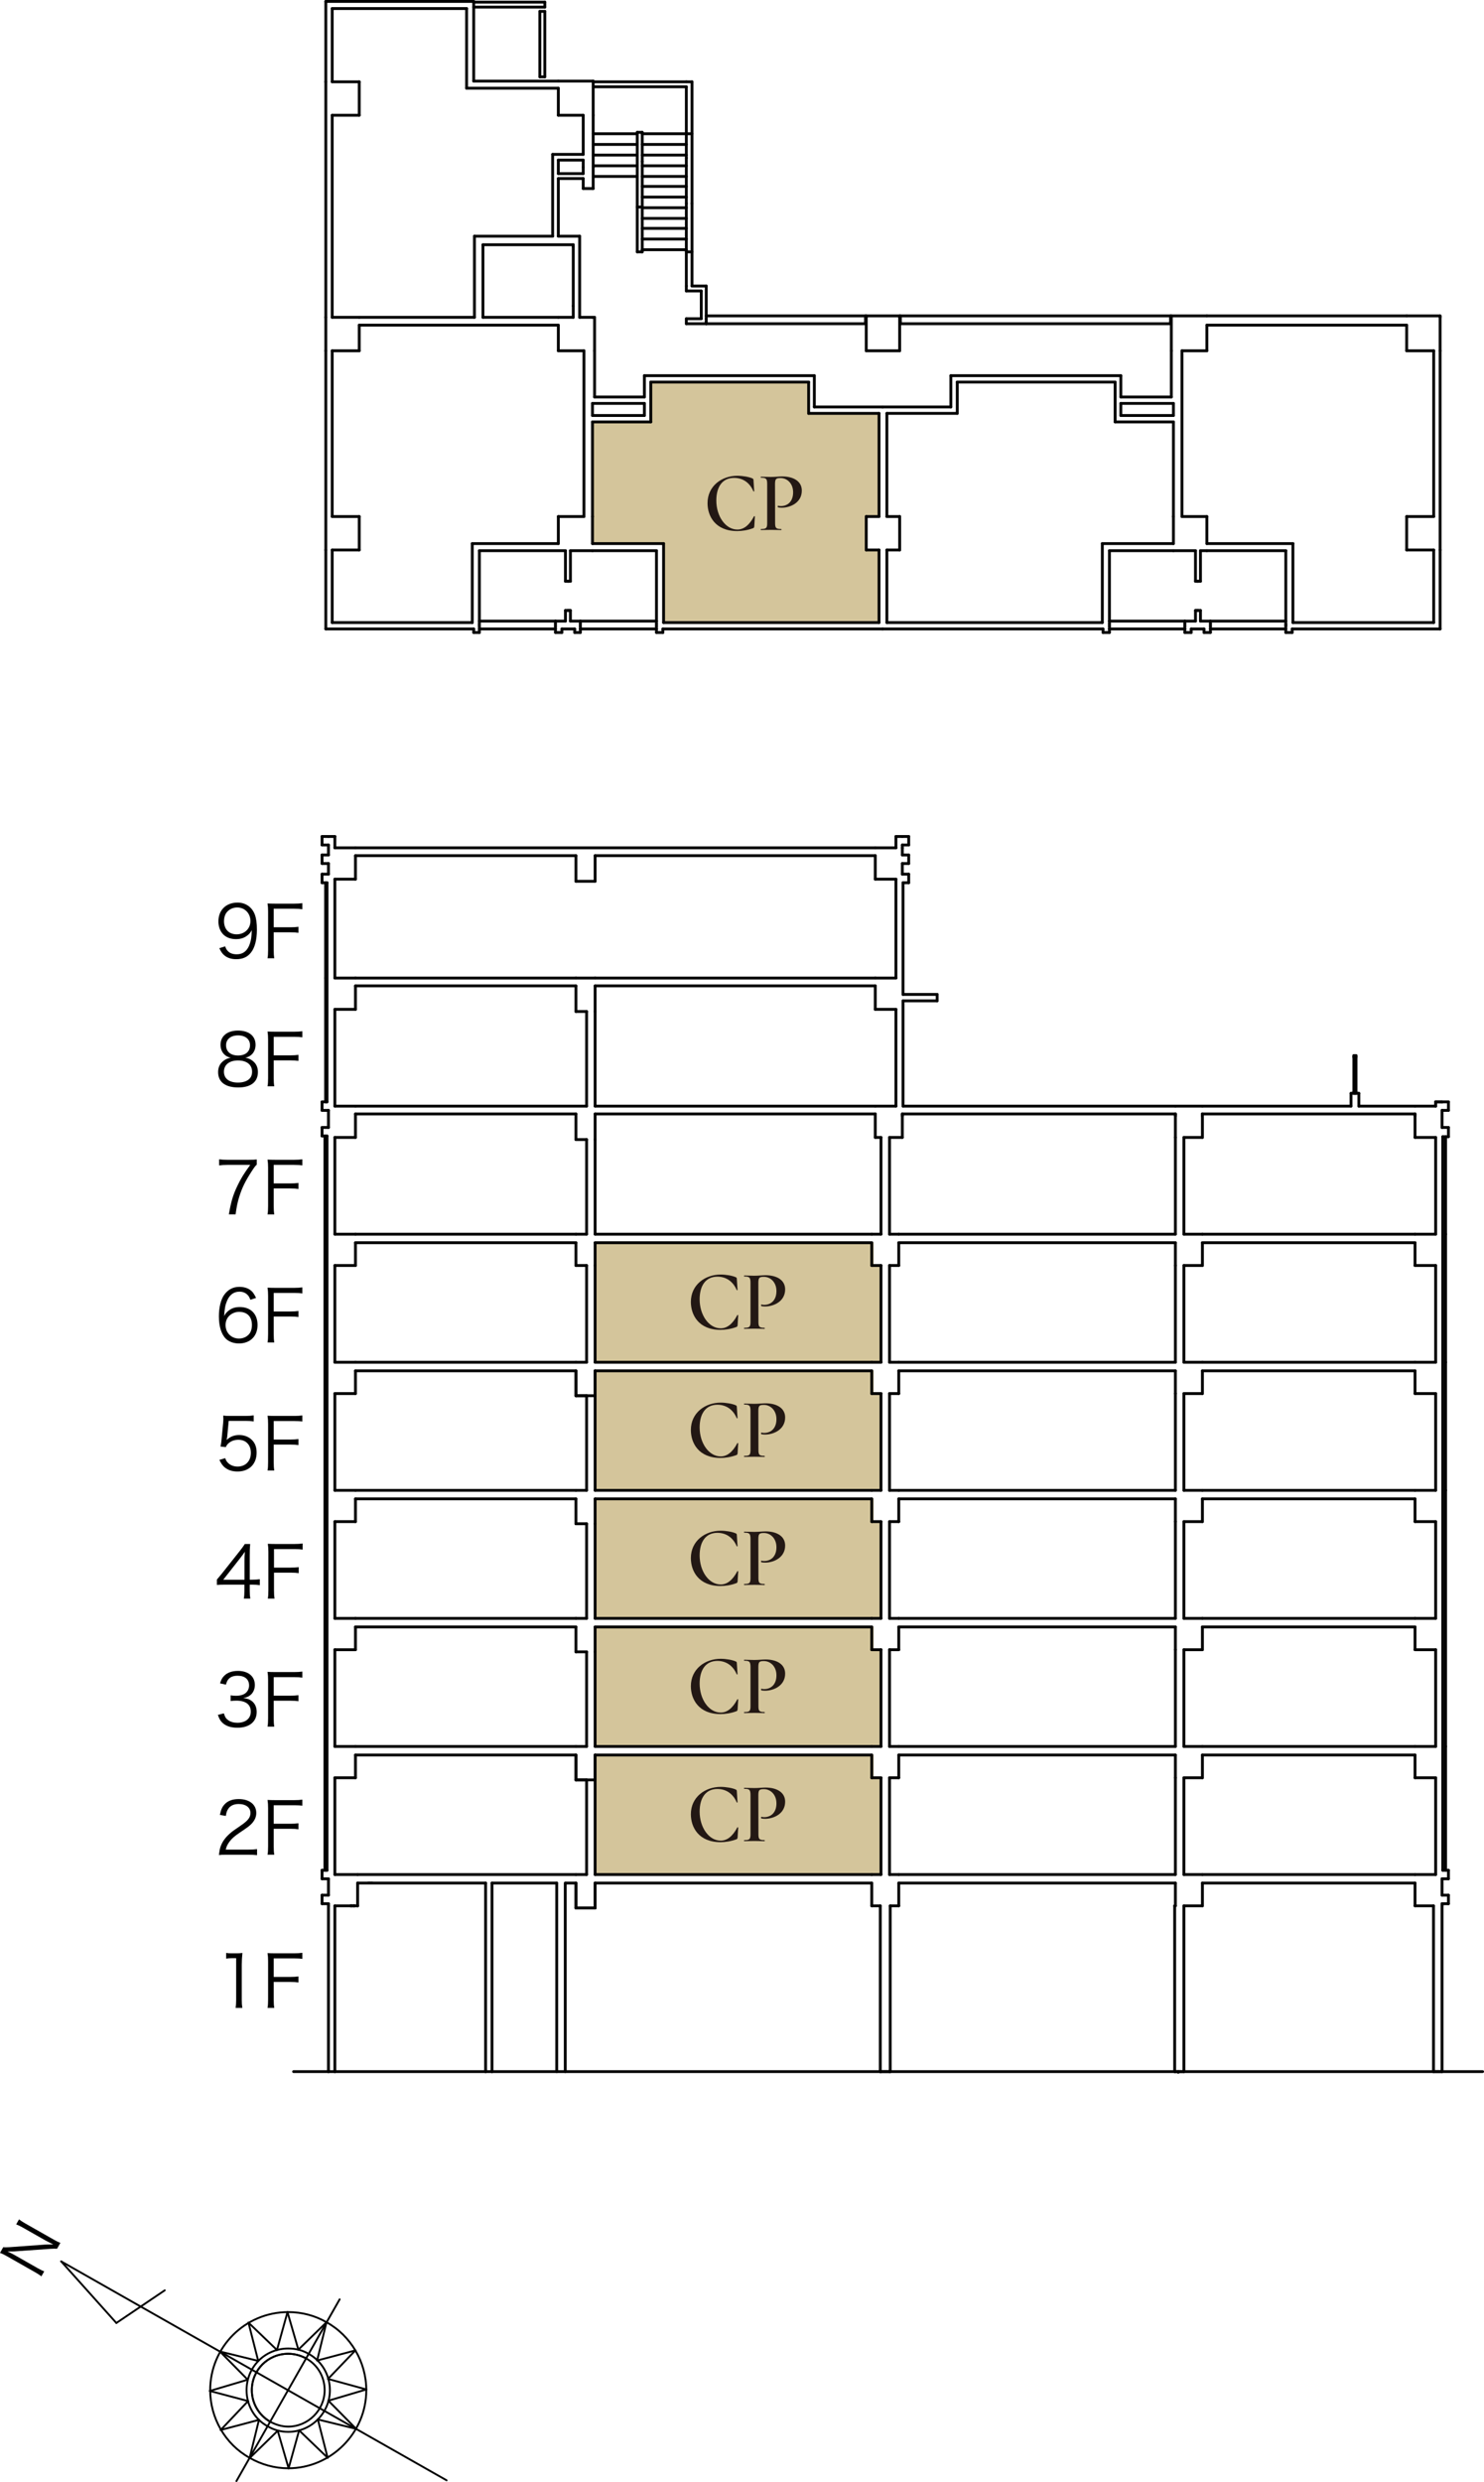 <?xml version="1.0" encoding="UTF-8"?>
<svg id="_レイヤー_2" data-name="レイヤー 2" xmlns="http://www.w3.org/2000/svg" viewBox="0 0 521.725 872.116">
  <defs>
    <style>
      .cls-1 {
        stroke-width: 1px;
      }

      .cls-1, .cls-2 {
        fill: none;
        stroke: #000;
        stroke-linecap: round;
        stroke-linejoin: round;
      }

      .cls-3 {
        fill: #000;
      }

      .cls-3, .cls-4, .cls-5 {
        stroke-width: 0px;
      }

      .cls-4 {
        fill: #231814;
      }

      .cls-2 {
        stroke-width: .66px;
      }

      .cls-5 {
        fill: #d4c59b;
      }
    </style>
  </defs>
  <g id="_レイヤー_1-2" data-name="レイヤー 1">
    <g>
      <path class="cls-2" d="M114.791,815.978c-4.09-2.375-8.708-3.562-13.457-3.562-15.172,0-27.442,12.27-27.442,27.442,0,9.763,5.277,18.998,13.853,23.748"/>
      <path class="cls-2" d="M87.744,863.606c4.09,2.375,8.84,3.694,13.589,3.694,15.04,0,27.442-12.402,27.442-27.442,0-9.895-5.409-19.13-13.985-23.88"/>
      <path class="cls-2" d="M108.458,827.06c-2.243-1.319-4.618-1.847-7.125-1.847-8.18,0-14.645,6.465-14.645,14.645,0,5.277,2.771,10.159,7.388,12.666"/>
      <path class="cls-2" d="M94.077,852.523c2.243,1.319,4.618,1.979,7.256,1.979,8.048,0,14.645-6.597,14.645-14.645,0-5.409-2.903-10.291-7.52-12.797"/>
      <path class="cls-2" d="M107.534,828.644c-1.979-1.055-4.09-1.583-6.201-1.583-7.124,0-12.798,5.673-12.798,12.797,0,4.618,2.507,8.84,6.465,11.082"/>
      <path class="cls-2" d="M107.534,828.644c-1.979-1.055-4.09-1.583-6.201-1.583-7.124,0-12.798,5.673-12.798,12.797,0,4.618,2.507,8.84,6.465,11.082"/>
      <path class="cls-2" d="M95.001,850.94c1.979,1.055,4.09,1.715,6.333,1.715,6.992,0,12.798-5.805,12.798-12.798,0-4.75-2.507-8.971-6.597-11.214"/>
      <line class="cls-2" x1="77.322" y1="826.269" x2="90.779" y2="829.567"/>
      <line class="cls-2" x1="90.779" y1="829.567" x2="87.348" y2="816.11"/>
      <line class="cls-2" x1="87.348" y1="816.11" x2="97.375" y2="825.741"/>
      <line class="cls-2" x1="97.375" y1="825.741" x2="101.07" y2="812.416"/>
      <line class="cls-2" x1="101.07" y1="812.416" x2="104.896" y2="825.609"/>
      <line class="cls-2" x1="104.896" y1="825.609" x2="114.791" y2="815.978"/>
      <line class="cls-2" x1="114.791" y1="815.978" x2="111.492" y2="829.435"/>
      <line class="cls-2" x1="111.492" y1="829.435" x2="124.949" y2="825.873"/>
      <line class="cls-2" x1="124.949" y1="825.873" x2="115.318" y2="835.9"/>
      <line class="cls-2" x1="115.318" y1="835.9" x2="128.776" y2="839.594"/>
      <line class="cls-2" x1="128.776" y1="839.594" x2="115.45" y2="843.552"/>
      <line class="cls-2" x1="115.45" y1="843.552" x2="125.213" y2="853.447"/>
      <line class="cls-2" x1="125.213" y1="853.447" x2="111.756" y2="850.149"/>
      <line class="cls-2" x1="111.756" y1="850.149" x2="115.186" y2="863.606"/>
      <line class="cls-2" x1="115.186" y1="863.606" x2="105.16" y2="853.975"/>
      <line class="cls-2" x1="105.16" y1="853.975" x2="101.465" y2="867.3"/>
      <line class="cls-2" x1="101.465" y1="867.3" x2="97.639" y2="854.107"/>
      <line class="cls-2" x1="97.639" y1="854.107" x2="87.744" y2="863.738"/>
      <line class="cls-2" x1="87.744" y1="863.738" x2="91.043" y2="850.281"/>
      <line class="cls-2" x1="91.043" y1="850.281" x2="77.585" y2="853.843"/>
      <line class="cls-2" x1="77.585" y1="853.843" x2="87.217" y2="843.684"/>
      <line class="cls-2" x1="87.217" y1="843.684" x2="73.759" y2="840.122"/>
      <line class="cls-2" x1="73.759" y1="840.122" x2="87.085" y2="836.164"/>
      <line class="cls-2" x1="87.085" y1="836.164" x2="77.322" y2="826.269"/>
      <line class="cls-2" x1="157.009" y1="871.522" x2="21.514" y2="794.605"/>
      <line class="cls-2" x1="21.514" y1="794.605" x2="40.908" y2="816.242"/>
      <line class="cls-2" x1="40.908" y1="816.242" x2="57.927" y2="804.764"/>
      <line class="cls-2" x1="83.127" y1="871.786" x2="119.408" y2="807.93"/>
      <path class="cls-3" d="M1.142,789.596c.537.078,1.099.069,2.276.002l12.485-.906c.447-.026,1.711-.065,2.796-.058-1.576-.792-2.439-1.235-2.611-1.332l-8.115-4.609c-.938-.533-1.553-.831-2.287-1.097l1.009-1.778c.623.506,1.138.848,2.113,1.402l10.202,5.795c.956.544,1.553.832,2.231,1.065l-1.185,2.085c-.709-.046-1.211-.053-2.289.019l-12.712.902c-.318.023-1.769.033-2.437.01.943.433,1.905.928,2.401,1.211l8.173,4.643c1.014.575,1.666.895,2.364,1.139l-1.011,1.78c-.548-.462-1.194-.881-2.188-1.446l-10.127-5.753c-.88-.499-1.477-.786-2.229-1.063l1.142-2.01Z"/>
    </g>
    <polygon class="cls-5" points="304.975 478.483 309.724 478.483 309.724 444.483 307.16 444.483 307.16 436.608 209.225 436.608 209.225 478.483 292.974 478.483 304.975 478.483"/>
    <g>
      <path class="cls-4" d="M242.881,457.472c0-6.03,5.01-9.629,10.47-9.629,1.89,0,4.109.39,5.31.93.33.18.39.3.39.72l.24,3.75c0,.15-.24.18-.3.03-1.29-3.03-3.72-4.68-6.78-4.68-4.02,0-6.239,3.03-6.239,7.95,0,5.55,3.24,10.199,7.409,10.199,2.19,0,4.17-1.47,5.82-4.62.06-.15.33-.09.33.09l-.21,3.39c-.09.48-.09.54-.48.69-1.92.72-3.93.99-5.52.99-7.739,0-10.439-5.28-10.439-9.81Z"/>
      <path class="cls-4" d="M261.663,466.562c1.86,0,2.19-.33,2.19-2.07v-13.89c-.03-1.74-.39-2.07-2.19-2.07-.119,0-.119-.36,0-.36.931,0,2.13.09,3.48.09,1.529,0,2.88-.18,3.989-.18,3.811,0,6.9,1.59,6.9,4.98,0,4.23-4.021,6-7.021,6-.479,0-.959-.03-1.38-.15-.12-.03-.09-.57.091-.54.3.09.63.12.959.12,2.221,0,4.29-1.47,4.29-4.83,0-3.21-2.189-5.01-4.38-5.01-1.619,0-1.949.27-1.979,2.01l.03,13.83c0,1.74.359,2.07,2.13,2.07.12,0,.149.36,0,.36-.96,0-2.16-.06-3.57-.06-1.319,0-2.609.06-3.54.06-.119,0-.119-.36,0-.36Z"/>
    </g>
    <polygon class="cls-5" points="304.975 523.487 309.724 523.487 309.724 489.487 307.16 489.487 307.16 481.612 209.225 481.612 209.225 523.487 292.974 523.487 304.975 523.487"/>
    <g>
      <path class="cls-4" d="M242.881,502.476c0-6.03,5.01-9.629,10.47-9.629,1.89,0,4.109.39,5.31.93.33.18.39.3.39.72l.24,3.75c0,.15-.24.18-.3.03-1.29-3.03-3.72-4.68-6.78-4.68-4.02,0-6.239,3.03-6.239,7.95,0,5.55,3.24,10.199,7.409,10.199,2.19,0,4.17-1.47,5.82-4.62.06-.15.33-.09.33.09l-.21,3.39c-.09.48-.09.54-.48.69-1.92.72-3.93.99-5.52.99-7.739,0-10.439-5.28-10.439-9.81Z"/>
      <path class="cls-4" d="M261.663,511.566c1.86,0,2.19-.33,2.19-2.07v-13.89c-.03-1.74-.39-2.07-2.19-2.07-.119,0-.119-.36,0-.36.931,0,2.13.09,3.48.09,1.529,0,2.88-.18,3.989-.18,3.811,0,6.9,1.59,6.9,4.98,0,4.23-4.021,6-7.021,6-.479,0-.959-.03-1.38-.15-.12-.03-.09-.57.091-.54.3.09.63.12.959.12,2.221,0,4.29-1.47,4.29-4.83,0-3.21-2.189-5.01-4.38-5.01-1.619,0-1.949.27-1.979,2.01l.03,13.83c0,1.74.359,2.07,2.13,2.07.12,0,.149.36,0,.36-.96,0-2.16-.06-3.57-.06-1.319,0-2.609.06-3.54.06-.119,0-.119-.36,0-.36Z"/>
    </g>
    <polygon class="cls-5" points="304.975 568.491 309.724 568.491 309.724 534.491 307.16 534.491 307.16 526.616 209.225 526.616 209.225 568.491 292.974 568.491 304.975 568.491"/>
    <g>
      <path class="cls-4" d="M242.881,547.48c0-6.03,5.01-9.629,10.47-9.629,1.89,0,4.109.39,5.31.93.33.18.39.3.39.72l.24,3.75c0,.15-.24.18-.3.03-1.29-3.03-3.72-4.68-6.78-4.68-4.02,0-6.239,3.03-6.239,7.95,0,5.55,3.24,10.199,7.409,10.199,2.19,0,4.17-1.47,5.82-4.62.06-.15.33-.09.33.09l-.21,3.39c-.09.48-.09.54-.48.69-1.92.72-3.93.99-5.52.99-7.739,0-10.439-5.28-10.439-9.81Z"/>
      <path class="cls-4" d="M261.663,556.57c1.86,0,2.19-.33,2.19-2.07v-13.89c-.03-1.74-.39-2.07-2.19-2.07-.119,0-.119-.36,0-.36.931,0,2.13.09,3.48.09,1.529,0,2.88-.18,3.989-.18,3.811,0,6.9,1.59,6.9,4.98,0,4.23-4.021,6-7.021,6-.479,0-.959-.03-1.38-.15-.12-.03-.09-.57.091-.54.3.09.63.12.959.12,2.221,0,4.29-1.47,4.29-4.83,0-3.21-2.189-5.01-4.38-5.01-1.619,0-1.949.27-1.979,2.01l.03,13.83c0,1.74.359,2.07,2.13,2.07.12,0,.149.36,0,.36-.96,0-2.16-.06-3.57-.06-1.319,0-2.609.06-3.54.06-.119,0-.119-.36,0-.36Z"/>
    </g>
    <polygon class="cls-5" points="304.975 613.495 309.724 613.495 309.724 579.495 307.16 579.495 307.16 571.62 209.225 571.62 209.225 613.495 292.974 613.495 304.975 613.495"/>
    <g>
      <path class="cls-4" d="M242.881,592.484c0-6.03,5.01-9.629,10.47-9.629,1.89,0,4.109.39,5.31.93.33.18.39.3.39.72l.24,3.75c0,.15-.24.18-.3.03-1.29-3.03-3.72-4.68-6.78-4.68-4.02,0-6.239,3.03-6.239,7.95,0,5.55,3.24,10.199,7.409,10.199,2.19,0,4.17-1.47,5.82-4.62.06-.15.33-.09.33.09l-.21,3.39c-.09.48-.09.54-.48.69-1.92.72-3.93.99-5.52.99-7.739,0-10.439-5.28-10.439-9.81Z"/>
      <path class="cls-4" d="M261.663,601.574c1.86,0,2.19-.33,2.19-2.07v-13.89c-.03-1.74-.39-2.07-2.19-2.07-.119,0-.119-.36,0-.36.931,0,2.13.09,3.48.09,1.529,0,2.88-.18,3.989-.18,3.811,0,6.9,1.59,6.9,4.98,0,4.23-4.021,6-7.021,6-.479,0-.959-.03-1.38-.15-.12-.03-.09-.57.091-.54.3.09.63.12.959.12,2.221,0,4.29-1.47,4.29-4.83,0-3.21-2.189-5.01-4.38-5.01-1.619,0-1.949.27-1.979,2.01l.03,13.83c0,1.74.359,2.07,2.13,2.07.12,0,.149.36,0,.36-.96,0-2.16-.06-3.57-.06-1.319,0-2.609.06-3.54.06-.119,0-.119-.36,0-.36Z"/>
    </g>
    <polygon class="cls-5" points="304.975 658.499 309.724 658.499 309.724 624.499 307.16 624.499 307.16 616.624 209.225 616.624 209.225 658.499 292.974 658.499 304.975 658.499"/>
    <g>
      <path class="cls-4" d="M242.881,637.488c0-6.03,5.01-9.629,10.47-9.629,1.89,0,4.109.39,5.31.93.33.18.39.3.39.72l.24,3.75c0,.15-.24.18-.3.03-1.29-3.03-3.72-4.68-6.78-4.68-4.02,0-6.239,3.03-6.239,7.95,0,5.55,3.24,10.199,7.409,10.199,2.19,0,4.17-1.47,5.82-4.62.06-.15.33-.09.33.09l-.21,3.39c-.09.48-.09.54-.48.69-1.92.72-3.93.99-5.52.99-7.739,0-10.439-5.28-10.439-9.81Z"/>
      <path class="cls-4" d="M261.663,646.578c1.86,0,2.19-.33,2.19-2.07v-13.89c-.03-1.74-.39-2.07-2.19-2.07-.119,0-.119-.36,0-.36.931,0,2.13.09,3.48.09,1.529,0,2.88-.18,3.989-.18,3.811,0,6.9,1.59,6.9,4.98,0,4.23-4.021,6-7.021,6-.479,0-.959-.03-1.38-.15-.12-.03-.09-.57.091-.54.3.09.63.12.959.12,2.221,0,4.29-1.47,4.29-4.83,0-3.21-2.189-5.01-4.38-5.01-1.619,0-1.949.27-1.979,2.01l.03,13.83c0,1.74.359,2.07,2.13,2.07.12,0,.149.36,0,.36-.96,0-2.16-.06-3.57-.06-1.319,0-2.609.06-3.54.06-.119,0-.119-.36,0-.36Z"/>
    </g>
    <polygon class="cls-5" points="233.292 193.5 233.292 195.109 233.292 218.25 309.042 218.25 309.042 193.5 304.542 193.5 304.542 181.5 309.042 181.5 309.042 145.25 284.292 145.25 284.292 134.25 228.792 134.25 228.792 148.25 208.292 148.25 208.292 191 233.292 191 233.292 193.5"/>
    <line class="cls-1" x1="309.475" y1="727.917" x2="309.475" y2="727.917"/>
    <line class="cls-1" x1="476.725" y1="383.667" x2="476.725" y2="371.417"/>
    <line class="cls-1" x1="475.975" y1="383.667" x2="475.975" y2="371.417"/>
    <line class="cls-1" x1="125.725" y1="669.666" x2="125.725" y2="669.666"/>
    <line class="cls-1" x1="114.225" y1="657.166" x2="114.225" y2="613.666"/>
    <line class="cls-1" x1="114.225" y1="613.666" x2="114.225" y2="568.667"/>
    <line class="cls-1" x1="508.225" y1="478.667" x2="508.225" y2="433.667"/>
    <line class="cls-1" x1="114.225" y1="433.667" x2="114.225" y2="399.167"/>
    <line class="cls-1" x1="508.225" y1="433.667" x2="508.225" y2="399.417"/>
    <line class="cls-1" x1="508.225" y1="523.667" x2="508.225" y2="478.667"/>
    <line class="cls-1" x1="114.475" y1="387.167" x2="114.475" y2="343.667"/>
    <line class="cls-1" x1="114.225" y1="568.667" x2="114.225" y2="523.667"/>
    <line class="cls-1" x1="114.475" y1="343.667" x2="114.475" y2="310.167"/>
    <line class="cls-1" x1="508.225" y1="657.166" x2="508.225" y2="613.666"/>
    <line class="cls-1" x1="476.475" y1="383.667" x2="476.475" y2="371.417"/>
    <line class="cls-1" x1="476.225" y1="383.667" x2="476.225" y2="371.417"/>
    <line class="cls-1" x1="414.225" y1="728.167" x2="414.225" y2="727.917"/>
    <line class="cls-1" x1="125.725" y1="658.667" x2="202.475" y2="658.667"/>
    <line class="cls-1" x1="125.725" y1="661.667" x2="170.725" y2="661.667"/>
    <line class="cls-1" x1="172.975" y1="661.667" x2="195.725" y2="661.667"/>
    <line class="cls-1" x1="198.975" y1="661.667" x2="202.475" y2="661.667"/>
    <line class="cls-1" x1="422.725" y1="658.667" x2="497.475" y2="658.667"/>
    <line class="cls-1" x1="422.725" y1="661.667" x2="497.475" y2="661.667"/>
    <line class="cls-1" x1="209.225" y1="658.667" x2="306.475" y2="658.667"/>
    <line class="cls-1" x1="209.225" y1="661.667" x2="306.475" y2="661.667"/>
    <line class="cls-1" x1="315.975" y1="661.667" x2="413.225" y2="661.667"/>
    <line class="cls-1" x1="315.975" y1="658.667" x2="413.225" y2="658.667"/>
    <line class="cls-1" x1="315.975" y1="669.666" x2="315.975" y2="661.667"/>
    <line class="cls-1" x1="312.725" y1="658.667" x2="315.975" y2="658.667"/>
    <line class="cls-1" x1="306.475" y1="658.667" x2="309.725" y2="658.667"/>
    <line class="cls-1" x1="306.475" y1="669.666" x2="306.475" y2="661.667"/>
    <line class="cls-1" x1="306.475" y1="669.666" x2="309.475" y2="669.666"/>
    <line class="cls-1" x1="312.975" y1="669.666" x2="315.975" y2="669.666"/>
    <line class="cls-1" x1="209.225" y1="670.416" x2="209.225" y2="661.667"/>
    <line class="cls-1" x1="202.475" y1="658.667" x2="206.225" y2="658.667"/>
    <line class="cls-1" x1="202.475" y1="670.416" x2="202.475" y2="661.667"/>
    <line class="cls-1" x1="202.475" y1="670.416" x2="209.225" y2="670.416"/>
    <line class="cls-1" x1="117.725" y1="669.666" x2="125.725" y2="669.666"/>
    <line class="cls-1" x1="125.725" y1="669.666" x2="125.725" y2="661.667"/>
    <line class="cls-1" x1="117.725" y1="658.667" x2="125.725" y2="658.667"/>
    <line class="cls-1" x1="115.475" y1="665.917" x2="115.475" y2="660.167"/>
    <line class="cls-1" x1="115.475" y1="669.666" x2="115.475" y2="668.916"/>
    <line class="cls-1" x1="497.475" y1="669.666" x2="503.975" y2="669.666"/>
    <line class="cls-1" x1="506.975" y1="669.666" x2="506.975" y2="668.916"/>
    <line class="cls-1" x1="506.975" y1="665.917" x2="506.975" y2="660.167"/>
    <line class="cls-1" x1="497.475" y1="658.667" x2="504.725" y2="658.667"/>
    <line class="cls-1" x1="497.475" y1="669.666" x2="497.475" y2="661.667"/>
    <line class="cls-1" x1="416.225" y1="669.666" x2="422.725" y2="669.666"/>
    <line class="cls-1" x1="422.725" y1="669.666" x2="422.725" y2="661.667"/>
    <line class="cls-1" x1="416.225" y1="658.667" x2="422.725" y2="658.667"/>
    <line class="cls-1" x1="413.225" y1="669.666" x2="413.225" y2="661.667"/>
    <line class="cls-1" x1="124.975" y1="613.666" x2="202.475" y2="613.666"/>
    <line class="cls-1" x1="124.975" y1="616.667" x2="202.475" y2="616.667"/>
    <line class="cls-1" x1="422.725" y1="613.666" x2="497.475" y2="613.666"/>
    <line class="cls-1" x1="422.725" y1="616.667" x2="497.475" y2="616.667"/>
    <line class="cls-1" x1="209.225" y1="613.666" x2="306.475" y2="613.666"/>
    <line class="cls-1" x1="209.225" y1="616.667" x2="306.475" y2="616.667"/>
    <line class="cls-1" x1="315.975" y1="613.666" x2="413.225" y2="613.666"/>
    <line class="cls-1" x1="315.975" y1="616.667" x2="413.225" y2="616.667"/>
    <line class="cls-1" x1="315.975" y1="624.667" x2="315.975" y2="616.667"/>
    <line class="cls-1" x1="312.725" y1="613.666" x2="315.975" y2="613.666"/>
    <line class="cls-1" x1="306.475" y1="613.666" x2="309.725" y2="613.666"/>
    <line class="cls-1" x1="306.475" y1="624.667" x2="306.475" y2="616.667"/>
    <line class="cls-1" x1="306.475" y1="624.667" x2="309.725" y2="624.667"/>
    <line class="cls-1" x1="312.725" y1="624.667" x2="315.975" y2="624.667"/>
    <line class="cls-1" x1="209.225" y1="625.416" x2="209.225" y2="616.667"/>
    <line class="cls-1" x1="202.475" y1="613.666" x2="206.225" y2="613.666"/>
    <line class="cls-1" x1="202.475" y1="625.416" x2="202.475" y2="616.667"/>
    <line class="cls-1" x1="202.475" y1="625.416" x2="206.225" y2="625.416"/>
    <line class="cls-1" x1="117.725" y1="613.666" x2="124.975" y2="613.666"/>
    <line class="cls-1" x1="117.725" y1="624.667" x2="124.975" y2="624.667"/>
    <line class="cls-1" x1="124.975" y1="624.667" x2="124.975" y2="616.667"/>
    <line class="cls-1" x1="497.475" y1="613.666" x2="504.725" y2="613.666"/>
    <line class="cls-1" x1="497.475" y1="624.667" x2="497.475" y2="616.667"/>
    <line class="cls-1" x1="497.475" y1="624.667" x2="504.725" y2="624.667"/>
    <line class="cls-1" x1="416.225" y1="613.666" x2="422.725" y2="613.666"/>
    <line class="cls-1" x1="413.225" y1="624.667" x2="413.225" y2="616.667"/>
    <line class="cls-1" x1="416.225" y1="624.667" x2="422.725" y2="624.667"/>
    <line class="cls-1" x1="422.725" y1="624.667" x2="422.725" y2="616.667"/>
    <line class="cls-1" x1="124.975" y1="433.667" x2="202.475" y2="433.667"/>
    <line class="cls-1" x1="124.975" y1="436.667" x2="202.475" y2="436.667"/>
    <line class="cls-1" x1="422.725" y1="433.667" x2="497.475" y2="433.667"/>
    <line class="cls-1" x1="422.725" y1="436.667" x2="497.475" y2="436.667"/>
    <line class="cls-1" x1="209.225" y1="433.667" x2="306.475" y2="433.667"/>
    <line class="cls-1" x1="209.225" y1="436.667" x2="306.475" y2="436.667"/>
    <line class="cls-1" x1="315.975" y1="433.667" x2="413.225" y2="433.667"/>
    <line class="cls-1" x1="315.975" y1="436.667" x2="413.225" y2="436.667"/>
    <line class="cls-1" x1="317.225" y1="399.667" x2="317.225" y2="391.417"/>
    <line class="cls-1" x1="307.725" y1="388.667" x2="314.975" y2="388.667"/>
    <line class="cls-1" x1="307.725" y1="399.667" x2="307.725" y2="391.417"/>
    <line class="cls-1" x1="307.725" y1="399.667" x2="309.725" y2="399.667"/>
    <line class="cls-1" x1="312.725" y1="399.667" x2="317.225" y2="399.667"/>
    <line class="cls-1" x1="209.225" y1="400.417" x2="209.225" y2="391.417"/>
    <line class="cls-1" x1="202.475" y1="400.417" x2="202.475" y2="391.417"/>
    <line class="cls-1" x1="202.475" y1="400.417" x2="206.225" y2="400.417"/>
    <line class="cls-1" x1="117.725" y1="388.667" x2="124.975" y2="388.667"/>
    <line class="cls-1" x1="117.725" y1="399.667" x2="124.975" y2="399.667"/>
    <line class="cls-1" x1="124.975" y1="399.667" x2="124.975" y2="391.417"/>
    <line class="cls-1" x1="497.475" y1="388.667" x2="504.725" y2="388.667"/>
    <line class="cls-1" x1="497.475" y1="399.667" x2="497.475" y2="391.417"/>
    <line class="cls-1" x1="497.475" y1="399.667" x2="504.725" y2="399.667"/>
    <line class="cls-1" x1="506.975" y1="396.167" x2="506.975" y2="390.167"/>
    <line class="cls-1" x1="413.225" y1="388.667" x2="422.725" y2="388.667"/>
    <line class="cls-1" x1="413.225" y1="399.667" x2="413.225" y2="391.417"/>
    <line class="cls-1" x1="416.225" y1="399.667" x2="422.725" y2="399.667"/>
    <line class="cls-1" x1="422.725" y1="399.667" x2="422.725" y2="391.417"/>
    <line class="cls-1" x1="315.975" y1="444.667" x2="315.975" y2="436.667"/>
    <line class="cls-1" x1="312.725" y1="433.667" x2="315.975" y2="433.667"/>
    <line class="cls-1" x1="306.475" y1="433.667" x2="309.725" y2="433.667"/>
    <line class="cls-1" x1="306.475" y1="444.667" x2="306.475" y2="436.667"/>
    <line class="cls-1" x1="306.475" y1="444.667" x2="309.725" y2="444.667"/>
    <line class="cls-1" x1="312.725" y1="444.667" x2="315.975" y2="444.667"/>
    <line class="cls-1" x1="209.225" y1="444.667" x2="209.225" y2="436.667"/>
    <line class="cls-1" x1="202.475" y1="433.667" x2="206.225" y2="433.667"/>
    <line class="cls-1" x1="202.475" y1="444.667" x2="202.475" y2="436.667"/>
    <line class="cls-1" x1="202.475" y1="444.667" x2="206.225" y2="444.667"/>
    <line class="cls-1" x1="117.725" y1="433.667" x2="124.975" y2="433.667"/>
    <line class="cls-1" x1="117.725" y1="444.667" x2="124.975" y2="444.667"/>
    <line class="cls-1" x1="124.975" y1="444.667" x2="124.975" y2="436.667"/>
    <line class="cls-1" x1="497.475" y1="433.667" x2="504.725" y2="433.667"/>
    <line class="cls-1" x1="497.475" y1="444.667" x2="497.475" y2="436.667"/>
    <line class="cls-1" x1="497.475" y1="444.667" x2="504.725" y2="444.667"/>
    <line class="cls-1" x1="416.225" y1="433.667" x2="422.725" y2="433.667"/>
    <line class="cls-1" x1="413.225" y1="444.667" x2="413.225" y2="436.667"/>
    <line class="cls-1" x1="416.225" y1="444.667" x2="422.725" y2="444.667"/>
    <line class="cls-1" x1="422.725" y1="444.667" x2="422.725" y2="436.667"/>
    <line class="cls-1" x1="124.975" y1="391.417" x2="202.475" y2="391.417"/>
    <line class="cls-1" x1="209.225" y1="388.667" x2="307.725" y2="388.667"/>
    <line class="cls-1" x1="209.225" y1="391.417" x2="307.725" y2="391.417"/>
    <line class="cls-1" x1="317.475" y1="388.667" x2="413.225" y2="388.667"/>
    <line class="cls-1" x1="477.725" y1="388.667" x2="497.475" y2="388.667"/>
    <line class="cls-1" x1="422.725" y1="388.667" x2="474.975" y2="388.667"/>
    <line class="cls-1" x1="317.225" y1="392.167" x2="317.225" y2="391.417"/>
    <line class="cls-1" x1="413.225" y1="392.167" x2="413.225" y2="391.417"/>
    <line class="cls-1" x1="317.225" y1="391.417" x2="413.225" y2="391.417"/>
    <line class="cls-1" x1="497.475" y1="392.167" x2="497.475" y2="391.417"/>
    <line class="cls-1" x1="422.725" y1="391.417" x2="497.475" y2="391.417"/>
    <line class="cls-1" x1="422.725" y1="392.167" x2="422.725" y2="391.417"/>
    <line class="cls-1" x1="307.725" y1="343.667" x2="314.975" y2="343.667"/>
    <line class="cls-1" x1="307.725" y1="354.667" x2="307.725" y2="346.417"/>
    <line class="cls-1" x1="307.725" y1="354.667" x2="314.975" y2="354.667"/>
    <line class="cls-1" x1="209.225" y1="355.417" x2="209.225" y2="346.417"/>
    <line class="cls-1" x1="202.475" y1="343.667" x2="209.225" y2="343.667"/>
    <line class="cls-1" x1="202.475" y1="355.417" x2="202.475" y2="346.417"/>
    <line class="cls-1" x1="202.475" y1="355.417" x2="206.225" y2="355.417"/>
    <line class="cls-1" x1="117.725" y1="343.667" x2="124.975" y2="343.667"/>
    <line class="cls-1" x1="117.725" y1="354.667" x2="124.975" y2="354.667"/>
    <line class="cls-1" x1="124.975" y1="354.667" x2="124.975" y2="346.417"/>
    <line class="cls-1" x1="124.975" y1="343.667" x2="202.475" y2="343.667"/>
    <line class="cls-1" x1="124.975" y1="346.417" x2="202.475" y2="346.417"/>
    <line class="cls-1" x1="209.225" y1="343.667" x2="307.725" y2="343.667"/>
    <line class="cls-1" x1="209.225" y1="346.417" x2="307.725" y2="346.417"/>
    <line class="cls-1" x1="124.975" y1="300.667" x2="202.475" y2="300.667"/>
    <line class="cls-1" x1="317.225" y1="307.167" x2="317.225" y2="303.417"/>
    <line class="cls-1" x1="317.225" y1="300.417" x2="317.225" y2="297.917"/>
    <line class="cls-1" x1="307.725" y1="297.917" x2="314.975" y2="297.917"/>
    <line class="cls-1" x1="307.725" y1="300.667" x2="307.725" y2="308.917"/>
    <line class="cls-1" x1="307.725" y1="308.917" x2="314.975" y2="308.917"/>
    <line class="cls-1" x1="202.475" y1="309.667" x2="202.475" y2="300.667"/>
    <line class="cls-1" x1="202.475" y1="309.667" x2="209.225" y2="309.667"/>
    <line class="cls-1" x1="117.725" y1="297.917" x2="124.975" y2="297.917"/>
    <line class="cls-1" x1="115.475" y1="307.167" x2="115.475" y2="303.417"/>
    <line class="cls-1" x1="117.725" y1="308.917" x2="124.975" y2="308.917"/>
    <line class="cls-1" x1="124.975" y1="308.917" x2="124.975" y2="300.667"/>
    <line class="cls-1" x1="124.975" y1="568.667" x2="202.475" y2="568.667"/>
    <line class="cls-1" x1="124.975" y1="571.667" x2="202.475" y2="571.667"/>
    <line class="cls-1" x1="422.725" y1="568.667" x2="497.475" y2="568.667"/>
    <line class="cls-1" x1="422.725" y1="571.667" x2="497.475" y2="571.667"/>
    <line class="cls-1" x1="209.225" y1="568.667" x2="306.475" y2="568.667"/>
    <line class="cls-1" x1="209.225" y1="571.667" x2="306.475" y2="571.667"/>
    <line class="cls-1" x1="315.975" y1="568.667" x2="413.225" y2="568.667"/>
    <line class="cls-1" x1="315.975" y1="571.667" x2="413.225" y2="571.667"/>
    <line class="cls-1" x1="315.975" y1="579.667" x2="315.975" y2="571.667"/>
    <line class="cls-1" x1="312.725" y1="568.667" x2="315.975" y2="568.667"/>
    <line class="cls-1" x1="306.475" y1="568.667" x2="309.725" y2="568.667"/>
    <line class="cls-1" x1="306.475" y1="579.667" x2="306.475" y2="571.667"/>
    <line class="cls-1" x1="306.475" y1="579.667" x2="309.725" y2="579.667"/>
    <line class="cls-1" x1="312.725" y1="579.667" x2="315.975" y2="579.667"/>
    <line class="cls-1" x1="209.225" y1="580.417" x2="209.225" y2="571.667"/>
    <line class="cls-1" x1="202.475" y1="568.667" x2="206.225" y2="568.667"/>
    <line class="cls-1" x1="202.475" y1="580.417" x2="202.475" y2="571.667"/>
    <line class="cls-1" x1="202.475" y1="580.417" x2="206.225" y2="580.417"/>
    <line class="cls-1" x1="117.725" y1="568.667" x2="124.975" y2="568.667"/>
    <line class="cls-1" x1="117.725" y1="579.667" x2="124.975" y2="579.667"/>
    <line class="cls-1" x1="124.975" y1="579.667" x2="124.975" y2="571.667"/>
    <line class="cls-1" x1="497.475" y1="568.667" x2="504.725" y2="568.667"/>
    <line class="cls-1" x1="497.475" y1="579.667" x2="497.475" y2="571.667"/>
    <line class="cls-1" x1="497.475" y1="579.667" x2="504.725" y2="579.667"/>
    <line class="cls-1" x1="416.225" y1="568.667" x2="422.725" y2="568.667"/>
    <line class="cls-1" x1="413.225" y1="579.667" x2="413.225" y2="571.667"/>
    <line class="cls-1" x1="416.225" y1="579.667" x2="422.725" y2="579.667"/>
    <line class="cls-1" x1="422.725" y1="579.667" x2="422.725" y2="571.667"/>
    <line class="cls-1" x1="124.975" y1="523.667" x2="202.475" y2="523.667"/>
    <line class="cls-1" x1="124.975" y1="526.666" x2="202.475" y2="526.666"/>
    <line class="cls-1" x1="422.725" y1="523.667" x2="497.475" y2="523.667"/>
    <line class="cls-1" x1="422.725" y1="526.666" x2="497.475" y2="526.666"/>
    <line class="cls-1" x1="209.225" y1="523.667" x2="306.475" y2="523.667"/>
    <line class="cls-1" x1="209.225" y1="526.666" x2="306.475" y2="526.666"/>
    <line class="cls-1" x1="315.975" y1="523.667" x2="413.225" y2="523.667"/>
    <line class="cls-1" x1="315.975" y1="526.666" x2="413.225" y2="526.666"/>
    <line class="cls-1" x1="315.975" y1="534.667" x2="315.975" y2="526.666"/>
    <line class="cls-1" x1="312.725" y1="523.667" x2="315.975" y2="523.667"/>
    <line class="cls-1" x1="306.475" y1="523.667" x2="309.725" y2="523.667"/>
    <line class="cls-1" x1="306.475" y1="534.667" x2="306.475" y2="526.666"/>
    <line class="cls-1" x1="306.475" y1="534.667" x2="309.725" y2="534.667"/>
    <line class="cls-1" x1="312.725" y1="534.667" x2="315.975" y2="534.667"/>
    <line class="cls-1" x1="209.225" y1="535.417" x2="209.225" y2="526.666"/>
    <line class="cls-1" x1="202.475" y1="523.667" x2="206.225" y2="523.667"/>
    <line class="cls-1" x1="202.475" y1="535.417" x2="202.475" y2="526.666"/>
    <line class="cls-1" x1="202.475" y1="535.417" x2="206.225" y2="535.417"/>
    <line class="cls-1" x1="117.725" y1="523.667" x2="124.975" y2="523.667"/>
    <line class="cls-1" x1="117.725" y1="534.667" x2="124.975" y2="534.667"/>
    <line class="cls-1" x1="124.975" y1="534.667" x2="124.975" y2="526.666"/>
    <line class="cls-1" x1="497.475" y1="523.667" x2="504.725" y2="523.667"/>
    <line class="cls-1" x1="497.475" y1="534.667" x2="497.475" y2="526.666"/>
    <line class="cls-1" x1="497.475" y1="534.667" x2="504.725" y2="534.667"/>
    <line class="cls-1" x1="416.225" y1="523.667" x2="422.725" y2="523.667"/>
    <line class="cls-1" x1="413.225" y1="534.667" x2="413.225" y2="526.666"/>
    <line class="cls-1" x1="416.225" y1="534.667" x2="422.725" y2="534.667"/>
    <line class="cls-1" x1="422.725" y1="534.667" x2="422.725" y2="526.666"/>
    <line class="cls-1" x1="124.975" y1="478.667" x2="202.475" y2="478.667"/>
    <line class="cls-1" x1="124.975" y1="481.667" x2="202.475" y2="481.667"/>
    <line class="cls-1" x1="422.725" y1="478.667" x2="497.475" y2="478.667"/>
    <line class="cls-1" x1="422.725" y1="481.667" x2="497.475" y2="481.667"/>
    <line class="cls-1" x1="209.225" y1="478.667" x2="306.475" y2="478.667"/>
    <line class="cls-1" x1="209.225" y1="481.667" x2="306.475" y2="481.667"/>
    <line class="cls-1" x1="315.975" y1="478.667" x2="413.225" y2="478.667"/>
    <line class="cls-1" x1="315.975" y1="481.667" x2="413.225" y2="481.667"/>
    <line class="cls-1" x1="315.975" y1="489.667" x2="315.975" y2="481.667"/>
    <line class="cls-1" x1="312.725" y1="478.667" x2="315.975" y2="478.667"/>
    <line class="cls-1" x1="306.475" y1="478.667" x2="309.725" y2="478.667"/>
    <line class="cls-1" x1="306.475" y1="489.667" x2="306.475" y2="481.667"/>
    <line class="cls-1" x1="306.475" y1="489.667" x2="309.725" y2="489.667"/>
    <line class="cls-1" x1="312.725" y1="489.667" x2="315.975" y2="489.667"/>
    <line class="cls-1" x1="209.225" y1="490.417" x2="209.225" y2="481.667"/>
    <line class="cls-1" x1="202.475" y1="478.667" x2="206.225" y2="478.667"/>
    <line class="cls-1" x1="202.475" y1="490.417" x2="202.475" y2="481.667"/>
    <line class="cls-1" x1="202.475" y1="490.417" x2="206.225" y2="490.417"/>
    <line class="cls-1" x1="117.725" y1="489.667" x2="124.975" y2="489.667"/>
    <line class="cls-1" x1="124.975" y1="489.667" x2="124.975" y2="481.667"/>
    <line class="cls-1" x1="117.725" y1="478.667" x2="124.975" y2="478.667"/>
    <line class="cls-1" x1="497.475" y1="489.667" x2="504.725" y2="489.667"/>
    <line class="cls-1" x1="497.475" y1="478.667" x2="504.725" y2="478.667"/>
    <line class="cls-1" x1="497.475" y1="489.667" x2="497.475" y2="481.667"/>
    <line class="cls-1" x1="416.225" y1="489.667" x2="422.725" y2="489.667"/>
    <line class="cls-1" x1="422.725" y1="489.667" x2="422.725" y2="481.667"/>
    <line class="cls-1" x1="416.225" y1="478.667" x2="422.725" y2="478.667"/>
    <line class="cls-1" x1="413.225" y1="489.667" x2="413.225" y2="481.667"/>
    <line class="cls-1" x1="103.225" y1="727.917" x2="115.475" y2="727.917"/>
    <line class="cls-1" x1="329.475" y1="351.667" x2="329.475" y2="349.417"/>
    <line class="cls-1" x1="198.725" y1="727.917" x2="198.725" y2="661.667"/>
    <line class="cls-1" x1="202.475" y1="670.416" x2="202.475" y2="661.667"/>
    <line class="cls-1" x1="202.475" y1="670.416" x2="209.225" y2="670.416"/>
    <line class="cls-1" x1="209.225" y1="670.416" x2="209.225" y2="661.667"/>
    <line class="cls-1" x1="202.475" y1="625.416" x2="202.475" y2="616.667"/>
    <line class="cls-1" x1="202.475" y1="625.416" x2="209.225" y2="625.416"/>
    <line class="cls-1" x1="209.225" y1="625.416" x2="209.225" y2="616.667"/>
    <line class="cls-1" x1="202.475" y1="490.417" x2="202.475" y2="481.667"/>
    <line class="cls-1" x1="202.475" y1="490.417" x2="209.225" y2="490.417"/>
    <line class="cls-1" x1="209.225" y1="490.417" x2="209.225" y2="481.667"/>
    <line class="cls-1" x1="113.225" y1="399.167" x2="113.225" y2="396.167"/>
    <line class="cls-1" x1="509.225" y1="390.167" x2="509.225" y2="387.167"/>
    <line class="cls-1" x1="506.975" y1="387.167" x2="509.225" y2="387.167"/>
    <line class="cls-1" x1="506.975" y1="390.167" x2="509.225" y2="390.167"/>
    <line class="cls-1" x1="509.225" y1="399.417" x2="509.225" y2="396.167"/>
    <line class="cls-1" x1="506.975" y1="396.167" x2="509.225" y2="396.167"/>
    <line class="cls-1" x1="113.225" y1="390.167" x2="113.225" y2="387.167"/>
    <line class="cls-1" x1="113.225" y1="390.167" x2="115.475" y2="390.167"/>
    <line class="cls-1" x1="113.225" y1="668.916" x2="113.225" y2="665.917"/>
    <line class="cls-1" x1="113.225" y1="665.917" x2="115.475" y2="665.917"/>
    <line class="cls-1" x1="113.225" y1="668.916" x2="115.475" y2="668.916"/>
    <line class="cls-1" x1="509.225" y1="668.916" x2="509.225" y2="665.917"/>
    <line class="cls-1" x1="506.975" y1="665.917" x2="509.225" y2="665.917"/>
    <line class="cls-1" x1="506.975" y1="668.916" x2="509.225" y2="668.916"/>
    <line class="cls-1" x1="113.225" y1="660.167" x2="113.225" y2="657.166"/>
    <line class="cls-1" x1="113.225" y1="660.167" x2="115.475" y2="660.167"/>
    <line class="cls-1" x1="509.225" y1="660.167" x2="509.225" y2="657.166"/>
    <line class="cls-1" x1="506.975" y1="660.167" x2="509.225" y2="660.167"/>
    <line class="cls-1" x1="309.725" y1="658.667" x2="309.725" y2="624.667"/>
    <line class="cls-1" x1="312.725" y1="658.667" x2="312.725" y2="624.667"/>
    <line class="cls-1" x1="206.225" y1="658.667" x2="206.225" y2="625.416"/>
    <line class="cls-1" x1="209.225" y1="658.667" x2="209.225" y2="625.416"/>
    <line class="cls-1" x1="413.225" y1="658.667" x2="413.225" y2="624.667"/>
    <line class="cls-1" x1="416.225" y1="658.667" x2="416.225" y2="624.667"/>
    <line class="cls-1" x1="309.475" y1="727.917" x2="309.475" y2="669.666"/>
    <line class="cls-1" x1="312.975" y1="727.917" x2="312.975" y2="669.666"/>
    <line class="cls-1" x1="309.475" y1="727.917" x2="309.725" y2="727.917"/>
    <line class="cls-1" x1="309.725" y1="727.917" x2="312.725" y2="727.917"/>
    <line class="cls-1" x1="312.725" y1="727.917" x2="312.975" y2="727.917"/>
    <line class="cls-1" x1="412.975" y1="727.917" x2="412.975" y2="669.666"/>
    <line class="cls-1" x1="416.225" y1="727.917" x2="416.225" y2="669.666"/>
    <line class="cls-1" x1="412.975" y1="669.666" x2="413.225" y2="669.666"/>
    <line class="cls-1" x1="412.975" y1="727.917" x2="413.225" y2="727.917"/>
    <line class="cls-1" x1="413.225" y1="727.917" x2="416.225" y2="727.917"/>
    <line class="cls-1" x1="503.975" y1="727.917" x2="503.975" y2="669.666"/>
    <line class="cls-1" x1="506.975" y1="727.917" x2="506.975" y2="669.666"/>
    <line class="cls-1" x1="503.975" y1="727.917" x2="506.975" y2="727.917"/>
    <line class="cls-1" x1="195.725" y1="727.917" x2="195.725" y2="661.667"/>
    <line class="cls-1" x1="115.475" y1="727.917" x2="115.475" y2="669.666"/>
    <line class="cls-1" x1="117.725" y1="727.917" x2="117.725" y2="669.666"/>
    <line class="cls-1" x1="115.475" y1="727.917" x2="117.725" y2="727.917"/>
    <line class="cls-1" x1="129.475" y1="661.667" x2="129.725" y2="661.667"/>
    <line class="cls-1" x1="129.725" y1="661.667" x2="130.725" y2="661.667"/>
    <line class="cls-1" x1="130.725" y1="661.667" x2="130.725" y2="661.667"/>
    <line class="cls-1" x1="170.725" y1="727.917" x2="170.725" y2="661.667"/>
    <line class="cls-1" x1="172.975" y1="727.917" x2="172.975" y2="661.667"/>
    <line class="cls-1" x1="170.725" y1="727.917" x2="172.975" y2="727.917"/>
    <line class="cls-1" x1="123.225" y1="669.666" x2="123.475" y2="669.666"/>
    <line class="cls-1" x1="123.475" y1="669.666" x2="124.475" y2="669.666"/>
    <line class="cls-1" x1="124.475" y1="669.666" x2="124.725" y2="669.666"/>
    <line class="cls-1" x1="209.225" y1="388.667" x2="209.225" y2="355.417"/>
    <line class="cls-1" x1="309.725" y1="613.666" x2="309.725" y2="579.667"/>
    <line class="cls-1" x1="312.725" y1="613.666" x2="312.725" y2="579.667"/>
    <line class="cls-1" x1="206.225" y1="613.666" x2="206.225" y2="580.417"/>
    <line class="cls-1" x1="209.225" y1="613.666" x2="209.225" y2="580.417"/>
    <line class="cls-1" x1="413.225" y1="613.666" x2="413.225" y2="579.667"/>
    <line class="cls-1" x1="416.225" y1="613.666" x2="416.225" y2="579.667"/>
    <line class="cls-1" x1="309.725" y1="433.667" x2="309.725" y2="399.667"/>
    <line class="cls-1" x1="312.725" y1="433.667" x2="312.725" y2="399.667"/>
    <line class="cls-1" x1="206.225" y1="433.667" x2="206.225" y2="400.417"/>
    <line class="cls-1" x1="209.225" y1="433.667" x2="209.225" y2="400.417"/>
    <line class="cls-1" x1="413.225" y1="433.667" x2="413.225" y2="399.667"/>
    <line class="cls-1" x1="416.225" y1="433.667" x2="416.225" y2="399.667"/>
    <line class="cls-1" x1="117.725" y1="297.917" x2="117.725" y2="293.917"/>
    <line class="cls-1" x1="115.475" y1="293.917" x2="117.725" y2="293.917"/>
    <line class="cls-1" x1="314.975" y1="297.917" x2="314.975" y2="293.917"/>
    <line class="cls-1" x1="314.975" y1="293.917" x2="317.225" y2="293.917"/>
    <line class="cls-1" x1="113.225" y1="303.417" x2="113.225" y2="300.417"/>
    <line class="cls-1" x1="113.225" y1="300.417" x2="115.475" y2="300.417"/>
    <line class="cls-1" x1="113.225" y1="303.417" x2="115.475" y2="303.417"/>
    <line class="cls-1" x1="113.225" y1="296.917" x2="113.225" y2="293.917"/>
    <line class="cls-1" x1="113.225" y1="293.917" x2="115.475" y2="293.917"/>
    <line class="cls-1" x1="113.225" y1="310.167" x2="113.225" y2="307.167"/>
    <line class="cls-1" x1="113.225" y1="307.167" x2="115.475" y2="307.167"/>
    <line class="cls-1" x1="319.475" y1="303.417" x2="319.475" y2="300.417"/>
    <line class="cls-1" x1="317.225" y1="300.417" x2="319.475" y2="300.417"/>
    <line class="cls-1" x1="317.225" y1="303.417" x2="319.475" y2="303.417"/>
    <line class="cls-1" x1="319.475" y1="296.917" x2="319.475" y2="293.917"/>
    <line class="cls-1" x1="317.225" y1="293.917" x2="319.475" y2="293.917"/>
    <line class="cls-1" x1="319.475" y1="310.167" x2="319.475" y2="307.167"/>
    <line class="cls-1" x1="317.225" y1="307.167" x2="319.475" y2="307.167"/>
    <line class="cls-1" x1="309.725" y1="568.667" x2="309.725" y2="534.667"/>
    <line class="cls-1" x1="312.725" y1="568.667" x2="312.725" y2="534.667"/>
    <line class="cls-1" x1="206.225" y1="568.667" x2="206.225" y2="535.417"/>
    <line class="cls-1" x1="209.225" y1="568.667" x2="209.225" y2="535.417"/>
    <line class="cls-1" x1="413.225" y1="568.667" x2="413.225" y2="534.667"/>
    <line class="cls-1" x1="416.225" y1="568.667" x2="416.225" y2="534.667"/>
    <line class="cls-1" x1="309.725" y1="523.667" x2="309.725" y2="489.667"/>
    <line class="cls-1" x1="312.725" y1="523.667" x2="312.725" y2="489.667"/>
    <line class="cls-1" x1="206.225" y1="523.667" x2="206.225" y2="490.417"/>
    <line class="cls-1" x1="209.225" y1="523.667" x2="209.225" y2="490.417"/>
    <line class="cls-1" x1="413.225" y1="523.667" x2="413.225" y2="489.667"/>
    <line class="cls-1" x1="416.225" y1="523.667" x2="416.225" y2="489.667"/>
    <line class="cls-1" x1="309.725" y1="478.667" x2="309.725" y2="444.667"/>
    <line class="cls-1" x1="312.725" y1="478.667" x2="312.725" y2="444.667"/>
    <line class="cls-1" x1="206.225" y1="478.667" x2="206.225" y2="444.667"/>
    <line class="cls-1" x1="209.225" y1="478.667" x2="209.225" y2="444.667"/>
    <line class="cls-1" x1="413.225" y1="478.667" x2="413.225" y2="444.667"/>
    <line class="cls-1" x1="416.225" y1="478.667" x2="416.225" y2="444.667"/>
    <line class="cls-1" x1="474.975" y1="388.667" x2="474.975" y2="384.167"/>
    <line class="cls-1" x1="477.725" y1="388.667" x2="477.725" y2="384.167"/>
    <line class="cls-1" x1="474.975" y1="384.167" x2="477.725" y2="384.167"/>
    <line class="cls-1" x1="504.725" y1="388.667" x2="504.725" y2="387.167"/>
    <line class="cls-1" x1="504.725" y1="387.167" x2="506.975" y2="387.167"/>
    <line class="cls-1" x1="476.725" y1="370.917" x2="476.225" y2="370.917"/>
    <line class="cls-1" x1="476.225" y1="370.917" x2="475.975" y2="370.917"/>
    <line class="cls-1" x1="475.975" y1="371.417" x2="475.975" y2="370.917"/>
    <line class="cls-1" x1="475.975" y1="371.417" x2="476.725" y2="371.417"/>
    <line class="cls-1" x1="476.725" y1="371.417" x2="476.725" y2="370.917"/>
    <line class="cls-1" x1="475.975" y1="384.167" x2="475.975" y2="383.667"/>
    <line class="cls-1" x1="475.975" y1="384.167" x2="476.725" y2="384.167"/>
    <line class="cls-1" x1="476.725" y1="384.167" x2="476.725" y2="383.667"/>
    <line class="cls-1" x1="476.725" y1="383.667" x2="475.975" y2="383.667"/>
    <line class="cls-1" x1="504.725" y1="387.167" x2="506.975" y2="387.167"/>
    <line class="cls-1" x1="504.725" y1="388.667" x2="504.725" y2="387.167"/>
    <line class="cls-1" x1="317.475" y1="349.417" x2="329.475" y2="349.417"/>
    <line class="cls-1" x1="317.475" y1="351.667" x2="329.475" y2="351.667"/>
    <line class="cls-1" x1="317.475" y1="388.667" x2="317.475" y2="351.667"/>
    <line class="cls-1" x1="314.975" y1="388.667" x2="314.975" y2="354.667"/>
    <line class="cls-1" x1="317.475" y1="349.417" x2="317.475" y2="310.167"/>
    <line class="cls-1" x1="317.475" y1="310.167" x2="319.475" y2="310.167"/>
    <line class="cls-1" x1="314.975" y1="343.667" x2="314.975" y2="308.917"/>
    <line class="cls-1" x1="317.225" y1="297.917" x2="317.225" y2="296.917"/>
    <line class="cls-1" x1="317.225" y1="296.917" x2="319.475" y2="296.917"/>
    <line class="cls-1" x1="117.725" y1="388.667" x2="117.725" y2="354.667"/>
    <line class="cls-1" x1="113.225" y1="387.167" x2="114.975" y2="387.167"/>
    <line class="cls-1" x1="113.225" y1="399.167" x2="114.975" y2="399.167"/>
    <line class="cls-1" x1="113.225" y1="396.167" x2="115.475" y2="396.167"/>
    <line class="cls-1" x1="115.475" y1="396.167" x2="115.475" y2="390.167"/>
    <line class="cls-1" x1="117.725" y1="433.667" x2="117.725" y2="399.667"/>
    <line class="cls-1" x1="117.725" y1="478.667" x2="117.725" y2="444.667"/>
    <line class="cls-1" x1="114.225" y1="523.667" x2="114.225" y2="433.667"/>
    <line class="cls-1" x1="117.725" y1="523.667" x2="117.725" y2="489.667"/>
    <line class="cls-1" x1="117.725" y1="568.667" x2="117.725" y2="534.667"/>
    <line class="cls-1" x1="117.725" y1="613.666" x2="117.725" y2="579.667"/>
    <line class="cls-1" x1="117.725" y1="658.667" x2="117.725" y2="624.667"/>
    <line class="cls-1" x1="113.225" y1="657.166" x2="114.975" y2="657.166"/>
    <line class="cls-1" x1="114.975" y1="657.166" x2="114.975" y2="399.167"/>
    <line class="cls-1" x1="117.725" y1="727.917" x2="170.725" y2="727.917"/>
    <line class="cls-1" x1="507.225" y1="657.166" x2="509.225" y2="657.166"/>
    <line class="cls-1" x1="504.725" y1="658.667" x2="504.725" y2="624.667"/>
    <line class="cls-1" x1="504.725" y1="613.666" x2="504.725" y2="579.667"/>
    <line class="cls-1" x1="508.225" y1="613.666" x2="508.225" y2="523.667"/>
    <line class="cls-1" x1="504.725" y1="568.667" x2="504.725" y2="534.667"/>
    <line class="cls-1" x1="504.725" y1="523.667" x2="504.725" y2="489.667"/>
    <line class="cls-1" x1="504.725" y1="478.667" x2="504.725" y2="444.667"/>
    <line class="cls-1" x1="504.725" y1="433.667" x2="504.725" y2="399.667"/>
    <line class="cls-1" x1="507.225" y1="399.417" x2="509.225" y2="399.417"/>
    <line class="cls-1" x1="507.225" y1="657.166" x2="507.225" y2="399.417"/>
    <line class="cls-1" x1="117.725" y1="343.667" x2="117.725" y2="308.917"/>
    <line class="cls-1" x1="113.225" y1="296.917" x2="115.475" y2="296.917"/>
    <line class="cls-1" x1="115.475" y1="300.417" x2="115.475" y2="296.917"/>
    <line class="cls-1" x1="114.975" y1="387.167" x2="114.975" y2="310.167"/>
    <line class="cls-1" x1="113.225" y1="310.167" x2="114.975" y2="310.167"/>
    <line class="cls-1" x1="209.225" y1="309.667" x2="209.225" y2="300.667"/>
    <line class="cls-1" x1="209.225" y1="300.667" x2="307.725" y2="300.667"/>
    <line class="cls-1" x1="124.975" y1="388.667" x2="206.225" y2="388.667"/>
    <line class="cls-1" x1="206.225" y1="388.667" x2="206.225" y2="355.417"/>
    <line class="cls-1" x1="172.975" y1="727.917" x2="521.225" y2="727.917"/>
    <line class="cls-1" x1="124.975" y1="297.917" x2="307.725" y2="297.917"/>
    <g>
      <path class="cls-3" d="M79.153,332.517c.301.834.5,1.186.899,1.615.7.783,1.774,1.186,3.149,1.186,1.799,0,3.099-.732,4.022-2.321.476-.808.875-2.045,1.074-3.231.1-.631.175-1.666.226-2.954-.35.682-.549.934-.999,1.414-1.276,1.213-2.675,1.766-4.549,1.766-1.847,0-3.422-.58-4.496-1.664-1.074-1.086-1.699-2.753-1.699-4.543,0-4.014,2.673-6.639,6.771-6.639,2.797,0,5.096,1.615,6.047,4.24.5,1.363.724,3.08.724,5.249,0,3.51-.724,6.362-2.073,8.053-1.249,1.591-2.899,2.348-5.198,2.348-1.723,0-3.123-.454-4.197-1.363-.7-.58-1.099-1.162-1.75-2.498l2.049-.657ZM88.048,323.633c0-2.726-1.998-4.771-4.671-4.771-1.65,0-3.149.808-3.973,2.146-.399.655-.649,1.666-.649,2.651,0,2.85,1.723,4.643,4.447,4.643,2.773,0,4.846-1.994,4.846-4.669Z"/>
      <path class="cls-3" d="M96.228,333.754c0,1.363.051,2.045.199,2.954h-2.372c.149-.859.199-1.642.199-2.954v-13.428c0-1.086-.051-1.894-.199-2.877.875.049,1.548.075,2.749.075h6.62c1.225,0,1.925-.051,2.873-.177v2.146c-.824-.128-1.548-.177-2.873-.177h-7.196v6.51h5.847c1.198,0,1.925-.049,2.848-.175v2.12c-.824-.126-1.548-.177-2.848-.177h-5.847v6.158Z"/>
    </g>
    <g>
      <path class="cls-3" d="M79.503,686.218c.651.1,1.125.126,2.075.126h1.573c.85,0,1.249-.026,2.075-.126-.151,1.54-.226,2.826-.226,4.189v12.268c0,1.186.051,1.919.199,2.852h-2.372c.149-.885.199-1.693.199-2.852v-14.616h-1.349c-.8,0-1.451.051-2.175.153v-1.994Z"/>
      <path class="cls-3" d="M96.228,702.573c0,1.363.051,2.045.199,2.954h-2.372c.149-.859.199-1.642.199-2.954v-13.428c0-1.086-.051-1.894-.199-2.877.875.049,1.548.075,2.749.075h6.62c1.225,0,1.925-.051,2.873-.177v2.144c-.824-.126-1.548-.175-2.873-.175h-7.196v6.51h5.847c1.198,0,1.925-.049,2.848-.175v2.12c-.824-.126-1.548-.177-2.848-.177h-5.847v6.158Z"/>
    </g>
    <g>
      <path class="cls-3" d="M79.704,651.705c-1.575,0-1.949.024-2.749.126.275-1.992.35-2.372.724-3.33.625-1.591,1.674-2.979,3.247-4.342.875-.757.926-.781,3.823-2.777,2.474-1.691,3.298-2.802,3.298-4.34,0-1.919-1.599-3.156-4.146-3.156-1.65,0-2.875.555-3.623,1.64-.474.682-.7,1.288-.875,2.549l-2.098-.354c.374-1.817.749-2.7,1.573-3.634,1.125-1.288,2.824-1.943,5.023-1.943,3.772,0,6.197,1.919,6.197,4.897,0,1.286-.5,2.498-1.475,3.583-.749.859-1.4,1.339-4.248,3.257-1.973,1.337-2.773,2.045-3.597,3.105-.775,1.034-1.125,1.715-1.424,2.928h7.969c1.249,0,2.1-.051,3.05-.177v2.118c-1.001-.102-1.825-.151-3.074-.151h-7.595Z"/>
      <path class="cls-3" d="M96.228,648.752c0,1.363.051,2.045.199,2.952h-2.372c.149-.857.199-1.64.199-2.952v-13.428c0-1.086-.051-1.894-.199-2.877.875.049,1.548.075,2.749.075h6.62c1.225,0,1.925-.051,2.873-.177v2.144c-.824-.126-1.548-.175-2.873-.175h-7.196v6.51h5.847c1.198,0,1.925-.049,2.848-.175v2.12c-.824-.126-1.548-.177-2.848-.177h-5.847v6.158Z"/>
    </g>
    <g>
      <path class="cls-3" d="M78.703,602.034c.401,1.314.751,1.843,1.524,2.399.85.606,1.949.909,3.225.909,2.897,0,4.722-1.516,4.722-3.912,0-2.5-1.774-3.861-5.096-3.861-.7,0-1.324.049-2,.126v-1.996c.574.102,1.174.153,1.849.153,1.648,0,2.873-.378,3.648-1.162.625-.606.999-1.54.999-2.448,0-2.171-1.499-3.432-4.022-3.432-1.524,0-2.625.427-3.324,1.337-.348.454-.523.859-.8,1.792l-2.073-.454c.425-1.288.724-1.868,1.349-2.525,1.101-1.213,2.799-1.843,4.972-1.843,3.623,0,5.922,1.919,5.922,4.948,0,1.54-.649,2.903-1.75,3.684-.649.48-1.198.682-2.348.909,1.449.151,2.224.429,3.072,1.084,1.101.859,1.674,2.197,1.674,3.813,0,3.408-2.598,5.528-6.771,5.528-2.523,0-4.399-.708-5.597-2.071-.525-.604-.824-1.16-1.274-2.448l2.098-.531Z"/>
      <path class="cls-3" d="M96.228,603.751c0,1.363.051,2.045.199,2.954h-2.372c.149-.859.199-1.642.199-2.954v-13.428c0-1.086-.051-1.894-.199-2.877.875.049,1.548.075,2.749.075h6.62c1.225,0,1.925-.051,2.873-.177v2.146c-.824-.128-1.548-.177-2.873-.177h-7.196v6.51h5.847c1.198,0,1.925-.049,2.848-.175v2.12c-.824-.126-1.548-.177-2.848-.177h-5.847v6.158Z"/>
    </g>
    <g>
      <path class="cls-3" d="M76.256,555.017c.525-.606,1.099-1.312,1.624-1.943l6.321-7.977c.85-1.06,1.3-1.691,1.874-2.574h1.874c-.124,1.489-.149,2.271-.149,4.264v8.28h.948c1.05,0,1.699-.051,2.6-.177v2.096c-.926-.126-1.55-.177-2.625-.177h-.924v2.171c0,1.211.049,1.792.199,2.726h-2.275c.151-.885.201-1.591.201-2.726v-2.171h-6.698c-1.4,0-2.148.024-2.972.1v-1.892ZM85.95,548.681c0-1.339.024-2.146.151-3.432-.525.757-1.149,1.589-1.876,2.523l-5.745,7.32h7.471v-6.411Z"/>
      <path class="cls-3" d="M96.328,558.752c0,1.363.051,2.045.199,2.954h-2.372c.149-.859.199-1.642.199-2.954v-13.428c0-1.086-.051-1.894-.199-2.877.873.049,1.548.075,2.749.075h6.62c1.225,0,1.925-.051,2.873-.177v2.146c-.824-.128-1.548-.177-2.873-.177h-7.196v6.51h5.847c1.198,0,1.925-.049,2.848-.175v2.12c-.824-.126-1.548-.177-2.848-.177h-5.847v6.158Z"/>
    </g>
    <g>
      <path class="cls-3" d="M79.879,504.842q-.051.454-.201,1.135c1.2-1.162,2.649-1.742,4.372-1.742,1.825,0,3.373.606,4.498,1.715,1.125,1.086,1.674,2.576,1.674,4.443,0,4.063-2.625,6.663-6.746,6.663-1.949,0-3.573-.58-4.773-1.715-.625-.633-.975-1.162-1.573-2.374l2.049-.604c.248.706.423,1.034.8,1.463.848.96,2.098,1.489,3.548,1.489,2.797,0,4.671-1.919,4.671-4.82,0-2.777-1.723-4.594-4.372-4.594-1.274,0-2.374.352-3.274,1.06-.6.478-.875.832-1.149,1.514l-1.874-.177c.199-.985.275-1.514.374-2.6l.549-5.703c.051-.732.075-1.036.075-1.516,0-.352,0-.454-.049-1.084.773.1,1.174.126,2.649.126h5.147c1.349,0,1.923-.051,2.922-.201v2.144c-.948-.151-1.748-.201-2.922-.201h-5.874l-.523,5.579Z"/>
      <path class="cls-3" d="M96.228,513.751c0,1.363.051,2.045.199,2.954h-2.372c.149-.859.199-1.642.199-2.954v-13.428c0-1.086-.051-1.894-.199-2.877.875.049,1.548.075,2.749.075h6.62c1.225,0,1.925-.051,2.873-.177v2.144c-.824-.126-1.548-.175-2.873-.175h-7.196v6.51h5.847c1.198,0,1.925-.049,2.848-.175v2.12c-.824-.126-1.548-.177-2.848-.177h-5.847v6.158Z"/>
    </g>
    <g>
      <path class="cls-3" d="M88.023,456.712c-.323-.808-.498-1.16-.875-1.589-.749-.834-1.723-1.263-2.972-1.263-1.949,0-3.424,1.06-4.323,3.131-.649,1.514-.875,2.675-1.05,5.426.45-.783.7-1.135,1.249-1.615,1.176-1.06,2.5-1.54,4.224-1.54,3.874,0,6.272,2.423,6.272,6.311,0,3.912-2.6,6.486-6.547,6.486-1.774,0-3.448-.58-4.523-1.589-1.624-1.516-2.523-4.342-2.523-7.926,0-3.156.698-5.981,1.898-7.623,1.324-1.817,3.099-2.751,5.271-2.751,1.499,0,2.848.378,3.798,1.06.875.631,1.375,1.312,2.1,2.828l-2,.655ZM84.001,460.951c-1.249,0-2.574.555-3.448,1.44-.824.832-1.249,1.943-1.249,3.204,0,2.726,2.024,4.746,4.722,4.746,1.624,0,3.123-.783,3.898-2.045.401-.657.649-1.691.649-2.675,0-2.979-1.648-4.671-4.572-4.671Z"/>
      <path class="cls-3" d="M96.228,468.752c0,1.363.051,2.045.199,2.954h-2.372c.149-.859.199-1.642.199-2.954v-13.428c0-1.086-.051-1.894-.199-2.877.875.049,1.548.075,2.749.075h6.62c1.225,0,1.925-.051,2.873-.177v2.144c-.824-.126-1.548-.175-2.873-.175h-7.196v6.51h5.847c1.198,0,1.925-.049,2.848-.175v2.12c-.824-.126-1.548-.177-2.848-.177h-5.847v6.158Z"/>
    </g>
    <g>
      <path class="cls-3" d="M90.271,409.24c-.45.354-.873.909-1.847,2.423-2.25,3.51-3.298,5.654-4.272,8.734-.651,2.096-.926,3.381-1.324,6.311h-2.374c.8-4.569,1.475-6.842,3.023-10.073,1.2-2.523,2.275-4.264,4.498-7.318h-8.122c-1.174,0-1.874.049-2.824.175v-2.144c.975.126,1.65.177,2.85.177h7.495c1.473,0,2.024-.026,2.897-.126v1.841Z"/>
      <path class="cls-3" d="M96.228,423.755c0,1.363.051,2.045.199,2.954h-2.372c.149-.859.199-1.642.199-2.954v-13.428c0-1.086-.051-1.894-.199-2.877.875.049,1.548.075,2.749.075h6.62c1.225,0,1.925-.051,2.873-.177v2.144c-.824-.126-1.548-.175-2.873-.175h-7.196v6.51h5.847c1.198,0,1.925-.049,2.848-.175v2.12c-.824-.126-1.548-.177-2.848-.177h-5.847v6.158Z"/>
    </g>
    <g>
      <path class="cls-3" d="M88.798,372.745c1.249.934,1.874,2.273,1.874,3.963,0,3.459-2.498,5.402-6.897,5.402-4.572,0-7.094-1.919-7.094-5.402,0-1.817.724-3.204,2.224-4.189.773-.505,1.322-.708,2.248-.859-2.199-.405-3.623-2.195-3.623-4.543,0-3.054,2.374-4.999,6.146-4.999,3.823,0,6.173,1.894,6.173,4.999,0,2.348-1.4,4.114-3.623,4.543,1.05.151,1.75.454,2.574,1.084ZM78.73,376.583c0,2.399,1.823,3.811,4.921,3.811,1.75,0,3.174-.454,4.022-1.312.625-.58.95-1.463.95-2.498,0-2.474-1.874-3.963-4.948-3.963s-4.946,1.516-4.946,3.963ZM79.478,367.269c0,2.246,1.599,3.609,4.224,3.609s4.197-1.363,4.197-3.609c0-2.12-1.65-3.457-4.224-3.457-2.547,0-4.197,1.361-4.197,3.457Z"/>
      <path class="cls-3" d="M96.228,378.753c0,1.363.051,2.045.199,2.954h-2.372c.149-.859.199-1.642.199-2.954v-13.428c0-1.086-.051-1.894-.199-2.877.875.049,1.548.075,2.749.075h6.62c1.225,0,1.925-.051,2.873-.177v2.146c-.824-.128-1.548-.177-2.873-.177h-7.196v6.51h5.847c1.198,0,1.925-.049,2.848-.175v2.12c-.824-.126-1.548-.177-2.848-.177h-5.847v6.158Z"/>
    </g>
    <line class="cls-1" x1="189.792" y1="27" x2="189.792" y2="4"/>
    <line class="cls-1" x1="224.042" y1="72.75" x2="224.042" y2="62"/>
    <line class="cls-1" x1="225.792" y1="88.5" x2="225.792" y2="87.75"/>
    <line class="cls-1" x1="224.042" y1="88.5" x2="224.042" y2="72.75"/>
    <line class="cls-1" x1="224.042" y1="88.5" x2="225.792" y2="88.5"/>
    <line class="cls-1" x1="224.042" y1="72.75" x2="225.792" y2="72.75"/>
    <line class="cls-1" x1="225.792" y1="58.25" x2="241.292" y2="58.25"/>
    <line class="cls-1" x1="225.792" y1="62" x2="241.292" y2="62"/>
    <line class="cls-1" x1="225.792" y1="65.5" x2="241.292" y2="65.5"/>
    <line class="cls-1" x1="225.792" y1="69.25" x2="241.292" y2="69.25"/>
    <line class="cls-1" x1="225.792" y1="73" x2="241.292" y2="73"/>
    <line class="cls-1" x1="225.792" y1="76.75" x2="241.292" y2="76.75"/>
    <line class="cls-1" x1="225.792" y1="80.25" x2="241.292" y2="80.25"/>
    <line class="cls-1" x1="225.792" y1="84" x2="241.292" y2="84"/>
    <line class="cls-1" x1="225.792" y1="87.75" x2="241.292" y2="87.75"/>
    <line class="cls-1" x1="225.792" y1="87.75" x2="225.792" y2="56.75"/>
    <line class="cls-1" x1="116.792" y1="28.75" x2="116.792" y2="3"/>
    <line class="cls-1" x1="166.542" y1=".75" x2="166.542" y2=".5"/>
    <line class="cls-1" x1="169.792" y1="111.5" x2="196.292" y2="111.5"/>
    <line class="cls-1" x1="114.542" y1="221" x2="114.542" y2="193.25"/>
    <line class="cls-1" x1="116.792" y1="218.75" x2="116.792" y2="193.25"/>
    <line class="cls-1" x1="504.042" y1="218.75" x2="504.042" y2="193.25"/>
    <line class="cls-1" x1="506.292" y1="221" x2="506.292" y2="193.25"/>
    <line class="cls-1" x1="309.042" y1="218.75" x2="309.042" y2="193.25"/>
    <line class="cls-1" x1="226.542" y1="139.5" x2="226.542" y2="132"/>
    <line class="cls-1" x1="226.542" y1="146" x2="226.542" y2="141.75"/>
    <line class="cls-1" x1="208.292" y1="146" x2="226.542" y2="146"/>
    <line class="cls-1" x1="394.042" y1="146" x2="412.542" y2="146"/>
    <line class="cls-1" x1="208.292" y1="146" x2="208.292" y2="141.75"/>
    <line class="cls-1" x1="412.542" y1="146" x2="412.542" y2="141.75"/>
    <line class="cls-1" x1="169.792" y1="111.5" x2="169.792" y2="86"/>
    <line class="cls-1" x1="169.792" y1="86" x2="201.542" y2="86"/>
    <line class="cls-1" x1="201.542" y1="86.75" x2="201.542" y2="86"/>
    <line class="cls-1" x1="201.542" y1="111.5" x2="201.542" y2="107.5"/>
    <line class="cls-1" x1="196.292" y1="61" x2="196.292" y2="56.25"/>
    <line class="cls-1" x1="196.292" y1="56.25" x2="205.042" y2="56.25"/>
    <line class="cls-1" x1="205.042" y1="54.25" x2="205.042" y2="40.5"/>
    <line class="cls-1" x1="205.042" y1="58.75" x2="205.042" y2="56.25"/>
    <line class="cls-1" x1="200.542" y1="204.25" x2="200.542" y2="193.5"/>
    <line class="cls-1" x1="200.542" y1="218.25" x2="200.542" y2="214.5"/>
    <line class="cls-1" x1="198.792" y1="193.5" x2="198.792" y2="204.25"/>
    <line class="cls-1" x1="198.792" y1="214.5" x2="198.792" y2="218.25"/>
    <line class="cls-1" x1="422.042" y1="193.5" x2="422.042" y2="204.25"/>
    <line class="cls-1" x1="422.042" y1="214.5" x2="422.042" y2="218.25"/>
    <line class="cls-1" x1="420.292" y1="204.25" x2="420.292" y2="193.5"/>
    <line class="cls-1" x1="420.292" y1="218.25" x2="420.292" y2="214.5"/>
    <line class="cls-1" x1="195.292" y1="218.25" x2="198.792" y2="218.25"/>
    <line class="cls-1" x1="200.542" y1="218.25" x2="204.042" y2="218.25"/>
    <line class="cls-1" x1="197.542" y1="221" x2="202.042" y2="221"/>
    <line class="cls-1" x1="418.792" y1="221" x2="423.292" y2="221"/>
    <line class="cls-1" x1="422.042" y1="218.25" x2="425.542" y2="218.25"/>
    <line class="cls-1" x1="416.542" y1="218.25" x2="420.292" y2="218.25"/>
    <line class="cls-1" x1="195.292" y1="222.25" x2="197.542" y2="222.25"/>
    <line class="cls-1" x1="197.542" y1="222.25" x2="197.542" y2="221"/>
    <line class="cls-1" x1="195.292" y1="222.25" x2="195.292" y2="221"/>
    <line class="cls-1" x1="423.292" y1="222.25" x2="423.292" y2="221"/>
    <line class="cls-1" x1="423.292" y1="222.25" x2="425.542" y2="222.25"/>
    <line class="cls-1" x1="425.542" y1="222.25" x2="425.542" y2="221"/>
    <line class="cls-1" x1="202.042" y1="222.25" x2="202.042" y2="221"/>
    <line class="cls-1" x1="202.042" y1="222.25" x2="204.042" y2="222.25"/>
    <line class="cls-1" x1="204.042" y1="222.25" x2="204.042" y2="221"/>
    <line class="cls-1" x1="416.542" y1="222.25" x2="418.792" y2="222.25"/>
    <line class="cls-1" x1="418.792" y1="222.25" x2="418.792" y2="221"/>
    <line class="cls-1" x1="416.542" y1="222.25" x2="416.542" y2="221"/>
    <line class="cls-1" x1="166.542" y1="222.25" x2="166.542" y2="221"/>
    <line class="cls-1" x1="166.542" y1="222.25" x2="168.542" y2="222.25"/>
    <line class="cls-1" x1="452.042" y1="222.25" x2="454.292" y2="222.25"/>
    <line class="cls-1" x1="454.292" y1="222.25" x2="454.292" y2="221"/>
    <line class="cls-1" x1="230.792" y1="222.25" x2="230.792" y2="221"/>
    <line class="cls-1" x1="230.792" y1="222.25" x2="233.042" y2="222.25"/>
    <line class="cls-1" x1="233.042" y1="222.25" x2="233.042" y2="221"/>
    <line class="cls-1" x1="387.792" y1="222.25" x2="390.042" y2="222.25"/>
    <line class="cls-1" x1="390.042" y1="222.25" x2="390.042" y2="221"/>
    <line class="cls-1" x1="387.792" y1="222.25" x2="387.792" y2="221"/>
    <line class="cls-1" x1="166.542" y1=".75" x2="191.542" y2=".75"/>
    <line class="cls-1" x1="191.542" y1="27" x2="191.542" y2="4"/>
    <line class="cls-1" x1="168.542" y1="221" x2="195.292" y2="221"/>
    <line class="cls-1" x1="195.292" y1="221" x2="195.292" y2="220"/>
    <line class="cls-1" x1="195.292" y1="219.25" x2="195.292" y2="218.25"/>
    <line class="cls-1" x1="425.542" y1="221" x2="452.042" y2="221"/>
    <line class="cls-1" x1="425.542" y1="218.25" x2="452.042" y2="218.25"/>
    <line class="cls-1" x1="425.542" y1="219.25" x2="425.542" y2="218.25"/>
    <line class="cls-1" x1="425.542" y1="221" x2="425.542" y2="220"/>
    <line class="cls-1" x1="204.042" y1="221" x2="230.792" y2="221"/>
    <line class="cls-1" x1="230.792" y1="221" x2="230.792" y2="220"/>
    <line class="cls-1" x1="230.792" y1="219.25" x2="230.792" y2="218.25"/>
    <line class="cls-1" x1="204.042" y1="218.25" x2="230.792" y2="218.25"/>
    <line class="cls-1" x1="204.042" y1="219.25" x2="204.042" y2="218.25"/>
    <line class="cls-1" x1="204.042" y1="221" x2="204.042" y2="220"/>
    <line class="cls-1" x1="390.042" y1="218.25" x2="416.542" y2="218.25"/>
    <line class="cls-1" x1="390.042" y1="219.25" x2="390.042" y2="218.25"/>
    <line class="cls-1" x1="390.042" y1="221" x2="390.042" y2="220"/>
    <line class="cls-1" x1="390.042" y1="221" x2="416.542" y2="221"/>
    <line class="cls-1" x1="416.542" y1="221" x2="416.542" y2="220"/>
    <line class="cls-1" x1="416.542" y1="219.25" x2="416.542" y2="218.25"/>
    <line class="cls-1" x1="248.292" y1="113.75" x2="304.292" y2="113.75"/>
    <line class="cls-1" x1="304.292" y1="113.75" x2="304.292" y2="113"/>
    <line class="cls-1" x1="304.292" y1="112" x2="304.292" y2="111"/>
    <line class="cls-1" x1="316.542" y1="112" x2="316.542" y2="111"/>
    <line class="cls-1" x1="316.542" y1="113.75" x2="316.542" y2="113"/>
    <line class="cls-1" x1="411.542" y1="113.75" x2="411.542" y2="113"/>
    <line class="cls-1" x1="411.542" y1="112" x2="411.542" y2="111"/>
    <line class="cls-1" x1="241.292" y1="112" x2="246.542" y2="112"/>
    <line class="cls-1" x1="241.292" y1="113.75" x2="248.292" y2="113.75"/>
    <line class="cls-1" x1="241.292" y1="113.75" x2="241.292" y2="112"/>
    <line class="cls-1" x1="246.542" y1="112" x2="246.542" y2="102.25"/>
    <line class="cls-1" x1="248.292" y1="113.75" x2="248.292" y2="113"/>
    <line class="cls-1" x1="248.292" y1="112" x2="248.292" y2="100.5"/>
    <line class="cls-1" x1="241.292" y1="102.25" x2="246.542" y2="102.25"/>
    <line class="cls-1" x1="243.292" y1="100.5" x2="248.292" y2="100.5"/>
    <line class="cls-1" x1="241.292" y1="102.25" x2="241.292" y2="100.5"/>
    <line class="cls-1" x1="208.542" y1="28.75" x2="241.292" y2="28.75"/>
    <line class="cls-1" x1="243.292" y1="47" x2="243.292" y2="28.75"/>
    <line class="cls-1" x1="241.292" y1="28.75" x2="243.292" y2="28.75"/>
    <line class="cls-1" x1="243.292" y1="88.5" x2="243.292" y2="71.5"/>
    <line class="cls-1" x1="241.292" y1="88.5" x2="241.292" y2="71.5"/>
    <line class="cls-1" x1="241.292" y1="71.5" x2="241.292" y2="55.5"/>
    <line class="cls-1" x1="243.292" y1="71.5" x2="243.292" y2="47"/>
    <line class="cls-1" x1="241.292" y1="47" x2="243.292" y2="47"/>
    <line class="cls-1" x1="243.292" y1="100.5" x2="243.292" y2="88.5"/>
    <line class="cls-1" x1="241.292" y1="100.5" x2="241.292" y2="88.5"/>
    <line class="cls-1" x1="241.292" y1="88.5" x2="243.292" y2="88.5"/>
    <line class="cls-1" x1="224.042" y1="47" x2="224.042" y2="46.5"/>
    <line class="cls-1" x1="224.042" y1="46.5" x2="225.792" y2="46.5"/>
    <line class="cls-1" x1="225.792" y1="47" x2="225.792" y2="46.5"/>
    <line class="cls-1" x1="241.292" y1="47" x2="241.292" y2="30.5"/>
    <line class="cls-1" x1="208.542" y1="30.5" x2="241.292" y2="30.5"/>
    <line class="cls-1" x1="208.542" y1="47" x2="208.542" y2="40.5"/>
    <line class="cls-1" x1="208.542" y1="58.75" x2="208.542" y2="47"/>
    <line class="cls-1" x1="224.042" y1="62" x2="224.042" y2="47"/>
    <line class="cls-1" x1="208.542" y1="62" x2="224.042" y2="62"/>
    <line class="cls-1" x1="208.542" y1="58.25" x2="224.042" y2="58.25"/>
    <line class="cls-1" x1="208.542" y1="54.5" x2="224.042" y2="54.5"/>
    <line class="cls-1" x1="208.542" y1="50.75" x2="224.042" y2="50.75"/>
    <line class="cls-1" x1="208.542" y1="47" x2="224.042" y2="47"/>
    <line class="cls-1" x1="225.792" y1="47" x2="241.292" y2="47"/>
    <line class="cls-1" x1="225.792" y1="50.75" x2="241.292" y2="50.75"/>
    <line class="cls-1" x1="225.792" y1="54.5" x2="241.292" y2="54.5"/>
    <line class="cls-1" x1="241.292" y1="55.5" x2="241.292" y2="47"/>
    <line class="cls-1" x1="225.792" y1="56.75" x2="225.792" y2="47"/>
    <line class="cls-1" x1="201.542" y1="107.5" x2="201.542" y2="86.75"/>
    <line class="cls-1" x1="126.292" y1="40.5" x2="126.292" y2="28.75"/>
    <line class="cls-1" x1="116.792" y1="28.75" x2="126.292" y2="28.75"/>
    <line class="cls-1" x1="116.792" y1="123.25" x2="126.292" y2="123.25"/>
    <line class="cls-1" x1="126.292" y1="123.25" x2="126.292" y2="114.25"/>
    <line class="cls-1" x1="116.792" y1="111.5" x2="126.292" y2="111.5"/>
    <line class="cls-1" x1="114.542" y1="123.25" x2="114.542" y2="111.5"/>
    <line class="cls-1" x1="116.792" y1="193.25" x2="126.292" y2="193.25"/>
    <line class="cls-1" x1="126.292" y1="193.25" x2="126.292" y2="181.5"/>
    <line class="cls-1" x1="196.292" y1="40.5" x2="196.292" y2="31"/>
    <line class="cls-1" x1="196.292" y1="40.5" x2="205.042" y2="40.5"/>
    <line class="cls-1" x1="196.292" y1="28.5" x2="208.542" y2="28.5"/>
    <line class="cls-1" x1="208.542" y1="40.5" x2="208.542" y2="28.5"/>
    <line class="cls-1" x1="203.792" y1="111.5" x2="208.292" y2="111.5"/>
    <line class="cls-1" x1="196.292" y1="111.5" x2="201.542" y2="111.5"/>
    <line class="cls-1" x1="196.292" y1="123.25" x2="196.292" y2="114.25"/>
    <line class="cls-1" x1="196.292" y1="123.25" x2="205.292" y2="123.25"/>
    <line class="cls-1" x1="208.292" y1="111.5" x2="209.042" y2="111.5"/>
    <line class="cls-1" x1="209.042" y1="123.25" x2="209.042" y2="111.5"/>
    <line class="cls-1" x1="208.292" y1="191" x2="208.292" y2="181.5"/>
    <line class="cls-1" x1="196.292" y1="181.5" x2="205.292" y2="181.5"/>
    <line class="cls-1" x1="304.542" y1="123.25" x2="316.292" y2="123.25"/>
    <line class="cls-1" x1="316.292" y1="123.25" x2="316.292" y2="111.5"/>
    <line class="cls-1" x1="304.542" y1="123.25" x2="304.542" y2="111.5"/>
    <line class="cls-1" x1="316.292" y1="111.5" x2="316.292" y2="111"/>
    <line class="cls-1" x1="304.542" y1="111.5" x2="304.542" y2="111"/>
    <line class="cls-1" x1="304.542" y1="111" x2="316.292" y2="111"/>
    <line class="cls-1" x1="415.542" y1="123.25" x2="424.292" y2="123.25"/>
    <line class="cls-1" x1="424.292" y1="123.25" x2="424.292" y2="114.25"/>
    <line class="cls-1" x1="411.792" y1="111" x2="424.292" y2="111"/>
    <line class="cls-1" x1="411.792" y1="123.25" x2="411.792" y2="111"/>
    <line class="cls-1" x1="506.292" y1="123.25" x2="506.292" y2="111.5"/>
    <line class="cls-1" x1="494.542" y1="123.25" x2="494.542" y2="114.25"/>
    <line class="cls-1" x1="494.542" y1="123.25" x2="504.042" y2="123.25"/>
    <line class="cls-1" x1="506.292" y1="111.5" x2="506.292" y2="111"/>
    <line class="cls-1" x1="494.542" y1="111" x2="506.292" y2="111"/>
    <line class="cls-1" x1="311.792" y1="193.25" x2="316.292" y2="193.25"/>
    <line class="cls-1" x1="316.292" y1="193.25" x2="316.292" y2="181.5"/>
    <line class="cls-1" x1="311.792" y1="181.5" x2="316.292" y2="181.5"/>
    <line class="cls-1" x1="304.542" y1="181.5" x2="309.042" y2="181.5"/>
    <line class="cls-1" x1="304.542" y1="193.25" x2="304.542" y2="181.5"/>
    <line class="cls-1" x1="304.542" y1="193.25" x2="309.042" y2="193.25"/>
    <line class="cls-1" x1="424.292" y1="191" x2="424.292" y2="181.5"/>
    <line class="cls-1" x1="415.542" y1="181.5" x2="424.292" y2="181.5"/>
    <line class="cls-1" x1="412.542" y1="191" x2="412.542" y2="181.5"/>
    <line class="cls-1" x1="422.042" y1="193.5" x2="424.292" y2="193.5"/>
    <line class="cls-1" x1="494.542" y1="193.25" x2="494.542" y2="181.5"/>
    <line class="cls-1" x1="494.542" y1="193.25" x2="504.042" y2="193.25"/>
    <line class="cls-1" x1="205.042" y1="66.25" x2="208.292" y2="66.25"/>
    <line class="cls-1" x1="208.292" y1="66.25" x2="208.542" y2="66.25"/>
    <line class="cls-1" x1="208.542" y1="66.25" x2="208.542" y2="58.75"/>
    <line class="cls-1" x1="198.792" y1="214.5" x2="200.542" y2="214.5"/>
    <line class="cls-1" x1="198.792" y1="204.25" x2="200.542" y2="204.25"/>
    <line class="cls-1" x1="199.542" y1="214.5" x2="200.042" y2="214.5"/>
    <line class="cls-1" x1="199.542" y1="204.25" x2="200.042" y2="204.25"/>
    <line class="cls-1" x1="420.292" y1="214.5" x2="422.042" y2="214.5"/>
    <line class="cls-1" x1="420.292" y1="204.25" x2="422.042" y2="204.25"/>
    <line class="cls-1" x1="420.792" y1="214.5" x2="421.292" y2="214.5"/>
    <line class="cls-1" x1="420.792" y1="204.25" x2="421.292" y2="204.25"/>
    <line class="cls-1" x1="304.292" y1="113" x2="304.292" y2="112"/>
    <line class="cls-1" x1="248.292" y1="113" x2="248.292" y2="112"/>
    <line class="cls-1" x1="411.542" y1="113" x2="411.542" y2="112"/>
    <line class="cls-1" x1="316.542" y1="113" x2="316.542" y2="112"/>
    <line class="cls-1" x1="168.542" y1="219.25" x2="168.542" y2="220"/>
    <line class="cls-1" x1="195.292" y1="220" x2="195.292" y2="219.25"/>
    <line class="cls-1" x1="204.042" y1="219.25" x2="204.042" y2="220"/>
    <line class="cls-1" x1="230.792" y1="220" x2="230.792" y2="219.25"/>
    <line class="cls-1" x1="390.042" y1="219.25" x2="390.042" y2="220"/>
    <line class="cls-1" x1="416.542" y1="220" x2="416.542" y2="219.25"/>
    <line class="cls-1" x1="425.542" y1="219.25" x2="425.542" y2="220"/>
    <line class="cls-1" x1="452.042" y1="220" x2="452.042" y2="219.25"/>
    <line class="cls-1" x1="194.292" y1="54.25" x2="205.042" y2="54.25"/>
    <line class="cls-1" x1="208.292" y1="181.5" x2="208.292" y2="148.25"/>
    <line class="cls-1" x1="126.292" y1="114.25" x2="196.292" y2="114.25"/>
    <line class="cls-1" x1="126.292" y1="111.5" x2="166.792" y2="111.5"/>
    <line class="cls-1" x1="200.542" y1="193.5" x2="208.292" y2="193.5"/>
    <line class="cls-1" x1="228.792" y1="148.25" x2="228.792" y2="134.25"/>
    <line class="cls-1" x1="208.292" y1="148.25" x2="228.792" y2="148.25"/>
    <line class="cls-1" x1="114.542" y1="28.75" x2="114.542" y2=".5"/>
    <line class="cls-1" x1="168.542" y1="222.25" x2="168.542" y2="218.25"/>
    <line class="cls-1" x1="168.542" y1="218.25" x2="195.292" y2="218.25"/>
    <line class="cls-1" x1="412.542" y1="181.5" x2="412.542" y2="148.25"/>
    <line class="cls-1" x1="392.042" y1="148.25" x2="412.542" y2="148.25"/>
    <line class="cls-1" x1="392.042" y1="148.25" x2="392.042" y2="134.25"/>
    <line class="cls-1" x1="309.042" y1="181.5" x2="309.042" y2="145.25"/>
    <line class="cls-1" x1="311.792" y1="181.5" x2="311.792" y2="145.25"/>
    <line class="cls-1" x1="412.542" y1="193.5" x2="420.292" y2="193.5"/>
    <line class="cls-1" x1="116.792" y1="218.75" x2="166.042" y2="218.75"/>
    <line class="cls-1" x1="114.542" y1="221" x2="166.542" y2="221"/>
    <line class="cls-1" x1="114.542" y1="193.25" x2="114.542" y2="123.25"/>
    <line class="cls-1" x1="116.792" y1="181.5" x2="126.292" y2="181.5"/>
    <line class="cls-1" x1="116.792" y1="181.5" x2="116.792" y2="123.25"/>
    <line class="cls-1" x1="114.542" y1="111.5" x2="114.542" y2="28.75"/>
    <line class="cls-1" x1="116.792" y1="40.5" x2="126.292" y2="40.5"/>
    <line class="cls-1" x1="116.792" y1="111.5" x2="116.792" y2="40.5"/>
    <line class="cls-1" x1="114.542" y1=".5" x2="166.542" y2=".5"/>
    <line class="cls-1" x1="164.042" y1="31" x2="164.042" y2="3"/>
    <line class="cls-1" x1="116.792" y1="3" x2="164.042" y2="3"/>
    <line class="cls-1" x1="166.542" y1="28.5" x2="166.542" y2=".75"/>
    <line class="cls-1" x1="164.042" y1="31" x2="196.292" y2="31"/>
    <line class="cls-1" x1="166.542" y1="28.5" x2="196.292" y2="28.5"/>
    <line class="cls-1" x1="166.792" y1="111.5" x2="166.792" y2="83"/>
    <line class="cls-1" x1="166.792" y1="83" x2="194.292" y2="83"/>
    <line class="cls-1" x1="196.292" y1="191" x2="196.292" y2="181.5"/>
    <line class="cls-1" x1="166.042" y1="191" x2="196.292" y2="191"/>
    <line class="cls-1" x1="166.042" y1="218.75" x2="166.042" y2="191"/>
    <line class="cls-1" x1="168.542" y1="193.5" x2="198.792" y2="193.5"/>
    <line class="cls-1" x1="168.542" y1="218.25" x2="168.542" y2="193.5"/>
    <line class="cls-1" x1="233.292" y1="218.75" x2="309.042" y2="218.75"/>
    <line class="cls-1" x1="233.042" y1="221" x2="310.292" y2="221"/>
    <line class="cls-1" x1="208.292" y1="191" x2="233.292" y2="191"/>
    <line class="cls-1" x1="208.292" y1="193.5" x2="230.792" y2="193.5"/>
    <line class="cls-1" x1="233.292" y1="218.75" x2="233.292" y2="191"/>
    <line class="cls-1" x1="230.792" y1="218.25" x2="230.792" y2="193.5"/>
    <line class="cls-1" x1="311.792" y1="218.75" x2="311.792" y2="193.25"/>
    <line class="cls-1" x1="310.292" y1="221" x2="387.792" y2="221"/>
    <line class="cls-1" x1="311.792" y1="218.75" x2="387.542" y2="218.75"/>
    <line class="cls-1" x1="311.792" y1="145.25" x2="336.542" y2="145.25"/>
    <line class="cls-1" x1="336.542" y1="145.25" x2="336.542" y2="134.25"/>
    <line class="cls-1" x1="286.292" y1="143" x2="310.292" y2="143"/>
    <line class="cls-1" x1="286.292" y1="143" x2="286.292" y2="132"/>
    <line class="cls-1" x1="284.292" y1="145.25" x2="309.042" y2="145.25"/>
    <line class="cls-1" x1="284.292" y1="145.25" x2="284.292" y2="134.25"/>
    <line class="cls-1" x1="310.292" y1="143" x2="334.292" y2="143"/>
    <line class="cls-1" x1="334.292" y1="143" x2="334.292" y2="132"/>
    <line class="cls-1" x1="228.792" y1="134.25" x2="284.292" y2="134.25"/>
    <line class="cls-1" x1="226.542" y1="132" x2="286.292" y2="132"/>
    <line class="cls-1" x1="208.292" y1="141.75" x2="226.542" y2="141.75"/>
    <line class="cls-1" x1="209.042" y1="139.5" x2="226.542" y2="139.5"/>
    <line class="cls-1" x1="205.292" y1="181.5" x2="205.292" y2="123.25"/>
    <line class="cls-1" x1="209.042" y1="139.5" x2="209.042" y2="123.25"/>
    <line class="cls-1" x1="394.042" y1="139.5" x2="411.792" y2="139.5"/>
    <line class="cls-1" x1="394.042" y1="141.75" x2="412.542" y2="141.75"/>
    <line class="cls-1" x1="394.042" y1="139.5" x2="394.042" y2="132"/>
    <line class="cls-1" x1="394.042" y1="146" x2="394.042" y2="141.75"/>
    <line class="cls-1" x1="415.542" y1="181.5" x2="415.542" y2="123.25"/>
    <line class="cls-1" x1="411.792" y1="139.5" x2="411.792" y2="123.25"/>
    <line class="cls-1" x1="334.292" y1="132" x2="394.042" y2="132"/>
    <line class="cls-1" x1="316.542" y1="111" x2="411.542" y2="111"/>
    <line class="cls-1" x1="316.542" y1="113.75" x2="411.542" y2="113.75"/>
    <line class="cls-1" x1="336.542" y1="134.25" x2="392.042" y2="134.25"/>
    <line class="cls-1" x1="248.292" y1="111" x2="304.292" y2="111"/>
    <line class="cls-1" x1="424.292" y1="191" x2="454.542" y2="191"/>
    <line class="cls-1" x1="424.292" y1="193.5" x2="452.042" y2="193.5"/>
    <line class="cls-1" x1="454.542" y1="218.75" x2="454.542" y2="191"/>
    <line class="cls-1" x1="452.042" y1="222.25" x2="452.042" y2="193.5"/>
    <line class="cls-1" x1="390.042" y1="193.5" x2="412.542" y2="193.5"/>
    <line class="cls-1" x1="387.542" y1="191" x2="412.542" y2="191"/>
    <line class="cls-1" x1="387.542" y1="218.75" x2="387.542" y2="191"/>
    <line class="cls-1" x1="390.042" y1="218.25" x2="390.042" y2="193.5"/>
    <line class="cls-1" x1="454.292" y1="221" x2="506.292" y2="221"/>
    <line class="cls-1" x1="454.542" y1="218.75" x2="504.042" y2="218.75"/>
    <line class="cls-1" x1="506.292" y1="193.25" x2="506.292" y2="123.25"/>
    <line class="cls-1" x1="494.542" y1="181.5" x2="504.042" y2="181.5"/>
    <line class="cls-1" x1="504.042" y1="181.5" x2="504.042" y2="123.25"/>
    <line class="cls-1" x1="424.292" y1="114.25" x2="494.542" y2="114.25"/>
    <line class="cls-1" x1="424.292" y1="111" x2="494.542" y2="111"/>
    <line class="cls-1" x1="196.292" y1="61" x2="205.042" y2="61"/>
    <line class="cls-1" x1="196.292" y1="62.75" x2="205.042" y2="62.75"/>
    <line class="cls-1" x1="205.042" y1="61" x2="205.042" y2="58.75"/>
    <line class="cls-1" x1="205.042" y1="66.25" x2="205.042" y2="62.75"/>
    <line class="cls-1" x1="194.292" y1="83" x2="194.292" y2="54.25"/>
    <line class="cls-1" x1="196.292" y1="83" x2="203.792" y2="83"/>
    <line class="cls-1" x1="196.292" y1="83" x2="196.292" y2="62.75"/>
    <line class="cls-1" x1="203.792" y1="111.5" x2="203.792" y2="83"/>
    <line class="cls-1" x1="189.792" y1="27" x2="191.542" y2="27"/>
    <line class="cls-1" x1="166.542" y1="2.5" x2="191.542" y2="2.5"/>
    <line class="cls-1" x1="191.542" y1="2.5" x2="191.542" y2=".75"/>
    <line class="cls-1" x1="189.792" y1="4" x2="191.542" y2="4"/>
    <g>
      <path class="cls-4" d="M248.743,176.8c0-6.03,5.01-9.629,10.47-9.629,1.89,0,4.11.39,5.31.93.33.18.391.3.391.72l.24,3.75c0,.15-.24.18-.301.03-1.289-3.03-3.72-4.68-6.779-4.68-4.02,0-6.24,3.03-6.24,7.95,0,5.55,3.24,10.199,7.41,10.199,2.189,0,4.17-1.47,5.82-4.62.06-.15.329-.09.329.09l-.21,3.39c-.09.48-.09.54-.479.69-1.92.72-3.93.99-5.521.99-7.739,0-10.439-5.28-10.439-9.81Z"/>
      <path class="cls-4" d="M267.526,185.89c1.859,0,2.189-.33,2.189-2.07v-13.89c-.029-1.74-.39-2.07-2.189-2.07-.12,0-.12-.36,0-.36.93,0,2.13.09,3.479.09,1.53,0,2.88-.18,3.99-.18,3.81,0,6.899,1.59,6.899,4.98,0,4.23-4.02,6-7.02,6-.48,0-.96-.03-1.38-.15-.12-.03-.09-.57.09-.54.3.09.63.12.96.12,2.22,0,4.29-1.47,4.29-4.83,0-3.21-2.19-5.01-4.38-5.01-1.62,0-1.95.27-1.98,2.01l.03,13.83c0,1.74.36,2.07,2.13,2.07.12,0,.15.36,0,.36-.96,0-2.16-.06-3.569-.06-1.32,0-2.61.06-3.54.06-.12,0-.12-.36,0-.36Z"/>
    </g>
  </g>
</svg>